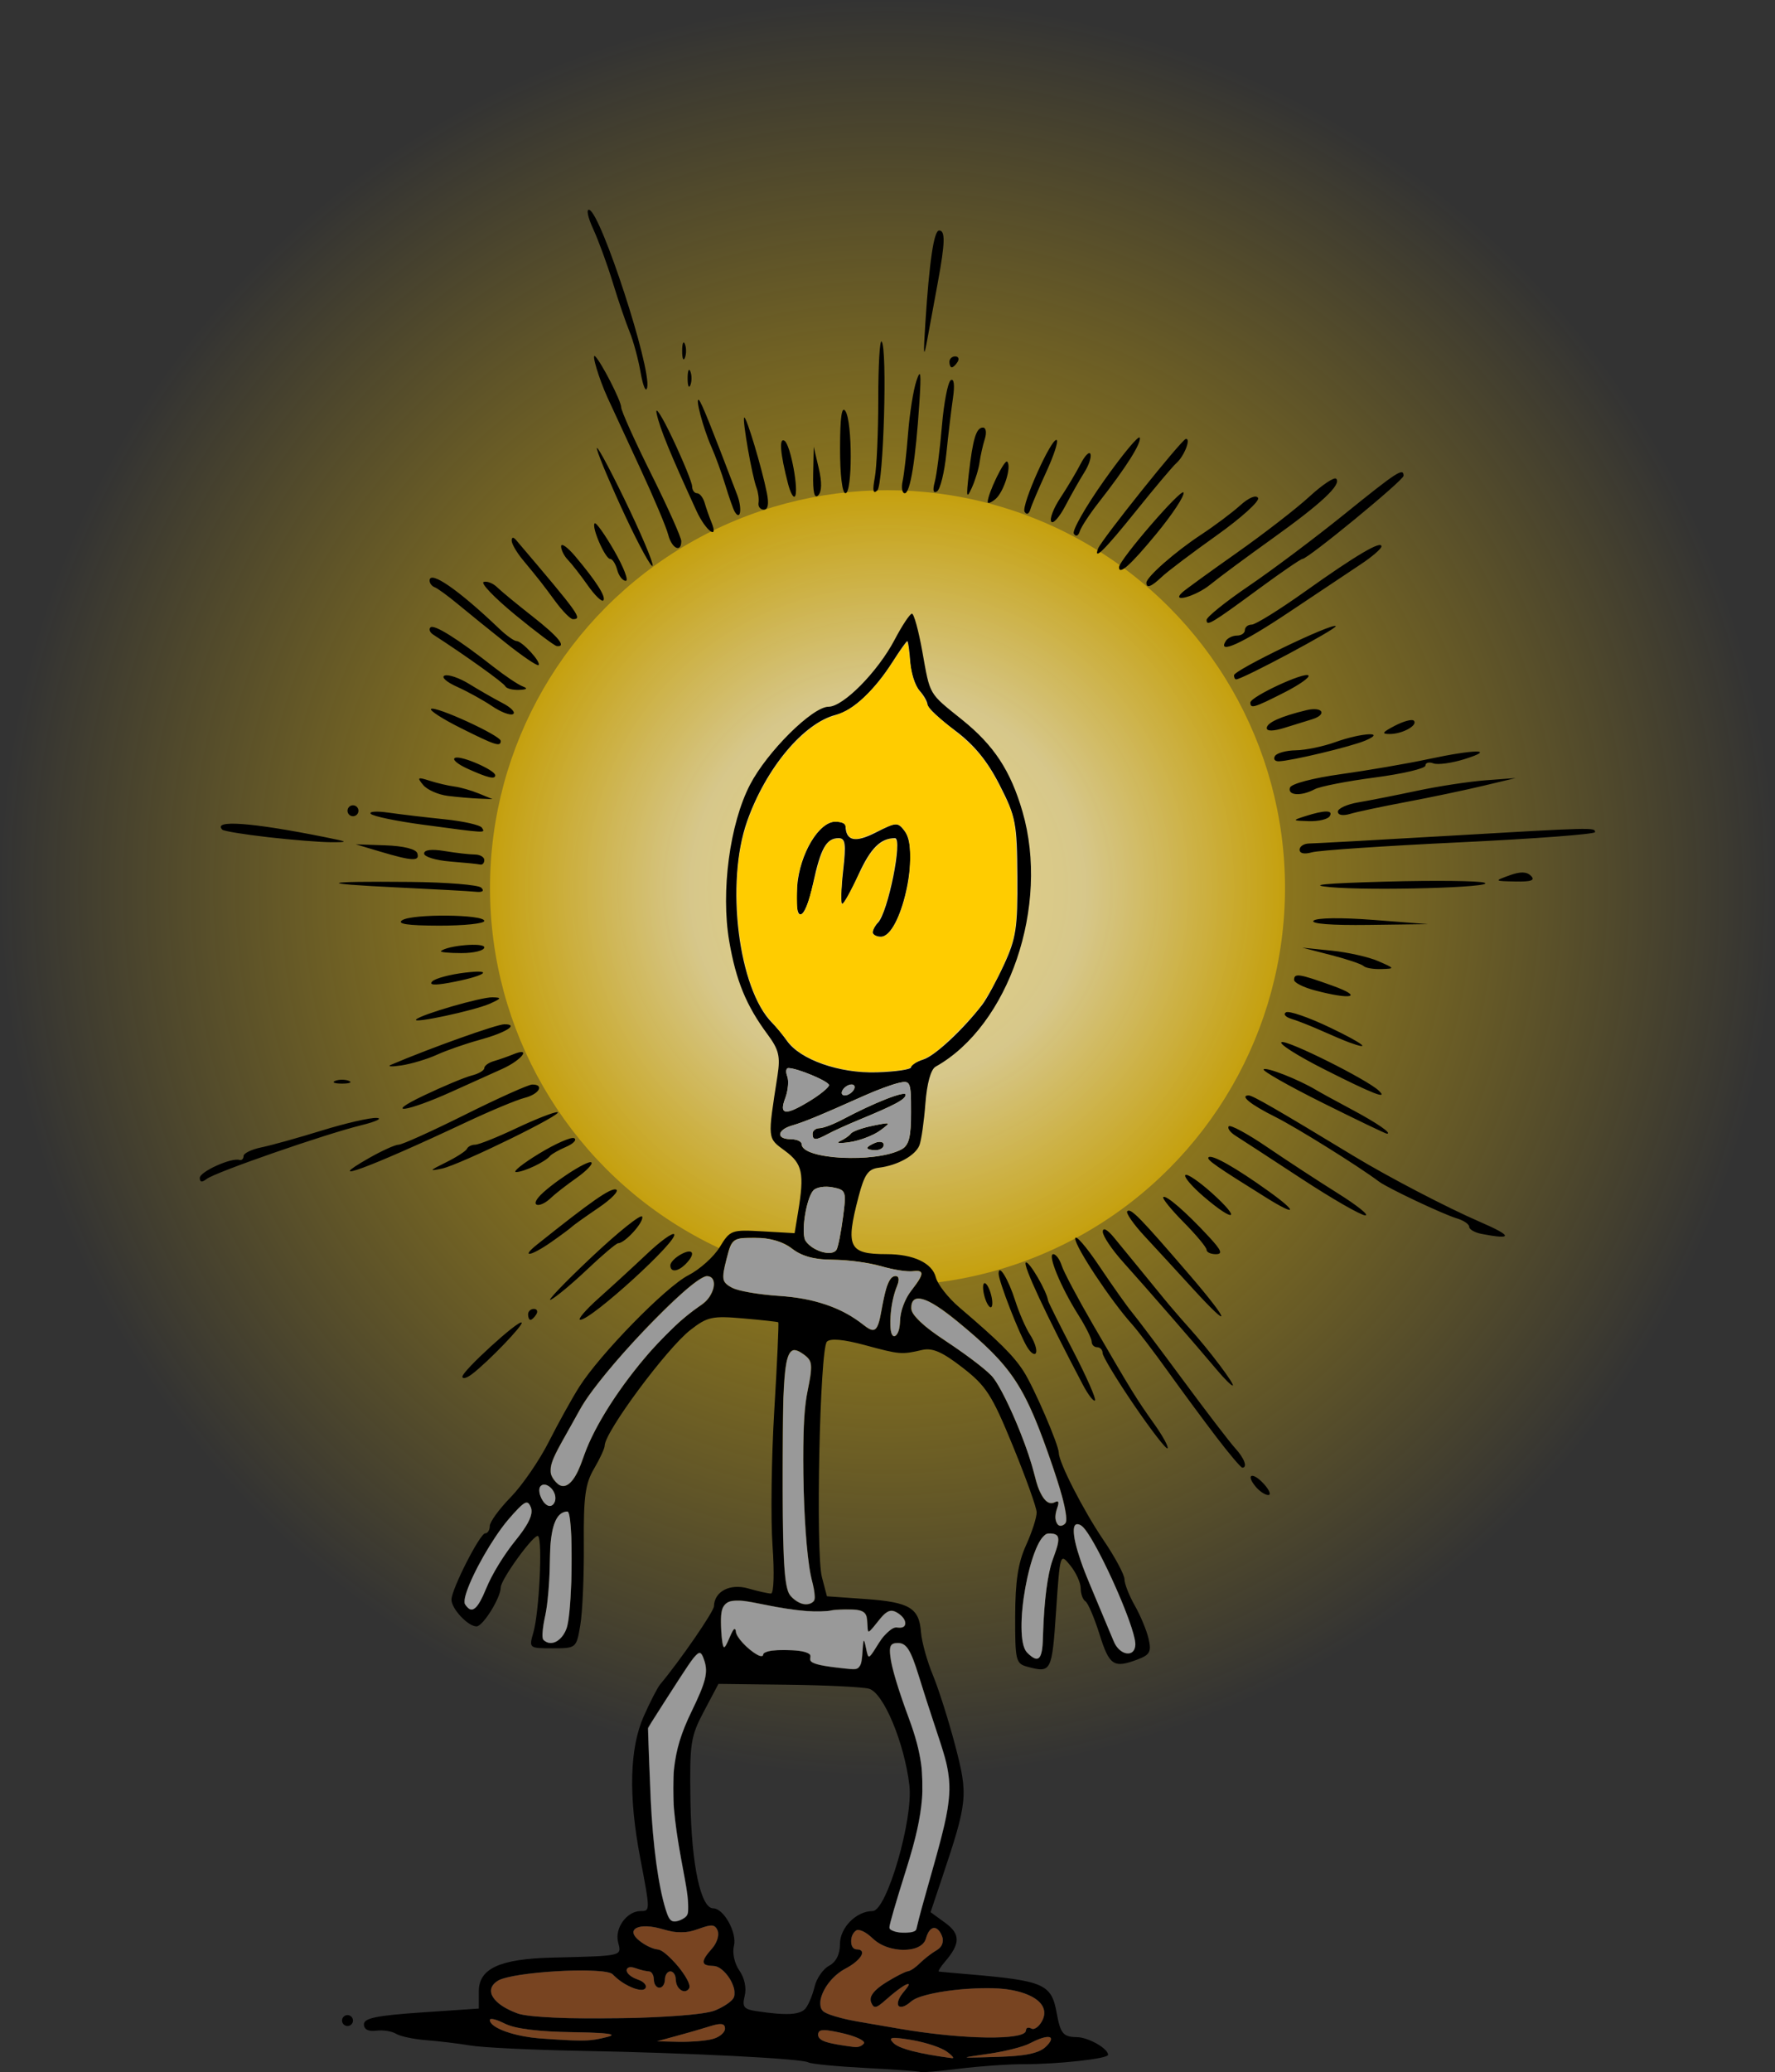 <?xml version="1.0" encoding="UTF-8" standalone="no"?>
<!-- Created with Inkscape (http://www.inkscape.org/) -->
<svg xmlns:dc="http://purl.org/dc/elements/1.1/" xmlns:cc="http://creativecommons.org/ns#" xmlns:rdf="http://www.w3.org/1999/02/22-rdf-syntax-ns#" xmlns:svg="http://www.w3.org/2000/svg" xmlns="http://www.w3.org/2000/svg" xmlns:xlink="http://www.w3.org/1999/xlink" xmlns:sodipodi="http://sodipodi.sourceforge.net/DTD/sodipodi-0.dtd" xmlns:inkscape="http://www.inkscape.org/namespaces/inkscape" id="svg2" version="1.1" inkscape:version="0.91 r13725" width="405.496" height="473.186" viewBox="0 0 405.496 473.186" sodipodi:docname="littlehelper.svg">
  <rect x="0" y="0" width="405.496" height="473.186" fill="#333333" stroke="none"/>
  <defs id="defs6">
    <linearGradient inkscape:collect="always" id="linearGradient4524">
      <stop id="stop4528" offset="0" style="stop-color:#ffffff;stop-opacity:1"/>
      <stop style="stop-color:#ffffff;stop-opacity:1" offset="0.5" id="stop4534"/>
      <stop id="stop4526" offset="1" style="stop-color:#ffcc00;stop-opacity:1"/>
    </linearGradient>
    <linearGradient id="linearGradient4282" inkscape:collect="always">
      <stop id="stop4286" offset="0" style="stop-color:#ffcc00;stop-opacity:1;"/>
      <stop id="stop4284" offset="1" style="stop-color:#ffcc00;stop-opacity:0;"/>
    </linearGradient>
    <radialGradient gradientTransform="matrix(2.233,0,0,2.233,-186.62,-326.687)" inkscape:collect="always" xlink:href="#linearGradient4282" id="radialGradient4254-3" cx="217.945" cy="204.828" fx="217.945" fy="204.828" r="90.86" gradientUnits="userSpaceOnUse"/>
    <radialGradient inkscape:collect="always" xlink:href="#linearGradient4524" id="radialGradient4530" cx="217.945" cy="203.401" fx="217.945" fy="203.401" r="90.81" gradientUnits="userSpaceOnUse" gradientTransform="translate(82.03,-72.778)"/>
  </defs>
  <sodipodi:namedview pagecolor="#ffffff" bordercolor="#666666" borderopacity="1" objecttolerance="10" gridtolerance="10" guidetolerance="10" inkscape:pageopacity="0" inkscape:pageshadow="2" inkscape:window-width="1570" inkscape:window-height="871" id="namedview4" showgrid="false" inkscape:zoom="1" inkscape:cx="-4.6769382" inkscape:cy="132.92913" inkscape:window-x="0" inkscape:window-y="0" inkscape:window-maximized="1" inkscape:current-layer="svg2" inkscape:snap-bbox="true" inkscape:snap-bbox-midpoints="true" inkscape:snap-object-midpoints="true" inkscape:snap-center="true" inkscape:snap-global="false" fit-margin-top="0" fit-margin-left="0" fit-margin-right="0" fit-margin-bottom="0"/>
  <g id="g4867" transform="translate(-97.227,72.125)">
    <circle r="202.748" cy="130.623" cx="299.975" id="path4246-5" style="opacity:0.775;fill:url(#radialGradient4254-3);fill-opacity:1;fill-rule:nonzero;stroke:none;stroke-width:0.223;stroke-linecap:square;stroke-linejoin:round;stroke-miterlimit:4;stroke-dasharray:none;stroke-dashoffset:0;stroke-opacity:1"/>
    <circle r="90.81" cy="130.623" cx="299.975" id="path4246" style="opacity:0.5;fill:url(#radialGradient4530);fill-opacity:1;fill-rule:evenodd;stroke:none;stroke-width:0.1;stroke-linecap:square;stroke-linejoin:round;stroke-miterlimit:4;stroke-dasharray:none;stroke-dashoffset:0;stroke-opacity:1"/>
  </g>
  <path style="fill:#000000" d="m 210.311,473.145 c -0.164,-0.164 -5.762,-0.58 -12.439,-0.925 -6.677,-0.345 -12.616,-0.922 -13.199,-1.282 -1.402,-0.866 -27.257,-2.175 -52.162,-2.64 -11,-0.205 -22.25,-0.748 -25,-1.206 -2.75,-0.458 -7.324,-1.011 -10.165,-1.23 -2.841,-0.218 -5.935,-0.876 -6.875,-1.461 -0.94,-0.585 -2.975,-0.9 -4.522,-0.7 -1.792,0.232 -2.812,-0.295 -2.812,-1.452 0,-1.415 2.895,-2.012 13.125,-2.71 l 13.125,-0.895 0,-3.95 c 0,-5.192 4.805,-7.391 16.787,-7.683 16.321,-0.397 15.847,-0.284 15.022,-3.572 -0.798,-3.181 2.033,-7.055 5.156,-7.055 2.207,0 2.206,-0.081 -0.089,-12.078 -2.705,-14.136 -2.441,-25.075 0.78,-32.358 1.46,-3.302 3.163,-6.608 3.784,-7.346 4.477,-5.329 12.25,-16.608 12.277,-17.817 0.077,-3.399 3.667,-5.261 7.839,-4.064 2.229,0.639 4.562,1.162 5.186,1.162 0.651,0 0.8,-4.697 0.349,-11.038 -0.431,-6.071 -0.246,-19.958 0.411,-30.861 0.657,-10.902 1.066,-19.921 0.909,-20.043 -0.157,-0.121 -3.781,-0.522 -8.054,-0.892 -7.039,-0.609 -8.168,-0.361 -12.022,2.643 -5.438,4.239 -19.585,23.325 -19.585,26.424 0,0.618 -1.093,2.983 -2.43,5.257 -2.012,3.423 -2.413,6.39 -2.33,17.259 0.055,7.219 -0.307,15.516 -0.805,18.438 -0.902,5.295 -0.923,5.312 -6.333,5.312 -5.402,0 -5.423,-0.017 -4.382,-3.646 1.316,-4.588 2.119,-20.931 1.08,-21.97 -0.782,-0.782 -8.55,9.882 -8.55,11.737 0,2.34 -4.067,8.879 -5.523,8.879 -1.962,0 -5.727,-4.02 -5.727,-6.115 0,-2.345 6.509,-15.135 7.703,-15.135 0.576,0 1.047,-0.754 1.047,-1.676 0,-0.922 2.148,-3.875 4.772,-6.562 2.625,-2.688 6.548,-8.39 8.717,-12.672 2.17,-4.282 5.289,-9.907 6.932,-12.5 4.758,-7.511 19.767,-22.865 24.94,-25.515 2.605,-1.334 5.835,-4.231 7.177,-6.438 2.36,-3.881 2.68,-3.998 9.77,-3.595 l 7.33,0.417 0.792,-4.792 c 1.473,-8.912 1.018,-11.05 -2.979,-14.005 -4.071,-3.01 -4.012,-2.421 -1.711,-17.237 0.674,-4.338 0.295,-5.892 -2.289,-9.375 -4.862,-6.555 -7.2,-12.24 -8.748,-21.267 -1.941,-11.322 0.115,-26.794 4.747,-35.723 3.906,-7.529 14.265,-17.811 17.945,-17.811 3.365,0 11.259,-8.003 15.102,-15.312 1.717,-3.266 3.494,-5.938 3.949,-5.938 0.454,0 1.523,3.898 2.374,8.662 1.807,10.114 1.365,9.355 9.068,15.547 7.29,5.86 11.088,11.632 13.808,20.989 6.249,21.496 -3.074,48.854 -19.846,58.24 -1.098,0.614 -1.983,3.819 -2.338,8.463 -0.314,4.111 -0.925,8.379 -1.358,9.486 -0.918,2.344 -5.008,4.604 -9.273,5.124 -2.442,0.297 -3.295,1.516 -4.632,6.614 -3.024,11.533 -2.248,13.125 6.396,13.125 6.15,0 10.436,2.02 11.261,5.307 0.4,1.593 2.806,4.668 5.347,6.835 9.101,7.76 12.398,11.037 14.698,14.611 2.374,3.688 8.031,16.793 8.042,18.628 0.013,2.205 5.614,13.14 10.176,19.863 2.656,3.915 4.83,7.961 4.83,8.991 0,1.03 1.059,3.732 2.354,6.006 1.294,2.274 2.714,5.69 3.154,7.591 0.677,2.924 0.301,3.647 -2.435,4.688 -5.533,2.104 -6.515,1.467 -8.765,-5.685 -1.196,-3.803 -2.655,-7.211 -3.241,-7.574 -0.587,-0.362 -1.066,-1.689 -1.066,-2.947 0,-1.258 -1.062,-3.6 -2.361,-5.203 -2.359,-2.913 -2.362,-2.903 -3.274,10.487 -0.94,13.794 -1.088,14.079 -6.552,12.614 -2.644,-0.709 -2.811,-1.4 -2.785,-11.545 0.021,-8.037 0.659,-12.183 2.5,-16.241 1.36,-2.997 2.442,-6.372 2.406,-7.5 -0.037,-1.128 -2.49,-7.957 -5.451,-15.176 -4.773,-11.634 -6.079,-13.663 -11.496,-17.858 -4.633,-3.588 -6.867,-4.559 -9.236,-4.012 -4.701,1.084 -5.049,1.054 -13.065,-1.113 -4.859,-1.314 -7.865,-1.587 -8.665,-0.787 -1.624,1.624 -2.615,48.165 -1.145,53.77 l 1.148,4.375 8.802,0.625 c 10.083,0.716 12.261,2.018 12.685,7.582 0.167,2.187 1.384,6.579 2.704,9.76 1.321,3.181 3.624,10.445 5.118,16.142 2.972,11.333 2.83,12.771 -2.973,30.08 l -2.662,7.939 3.339,2.432 c 3.51,2.557 3.499,4.75 -0.046,8.877 -1.033,1.203 -1.651,2.221 -1.373,2.263 0.278,0.041 3.319,0.316 6.756,0.61 17.219,1.472 18.934,2.223 20.128,8.807 0.864,4.765 1.48,5.502 4.633,5.548 2.608,0.038 7.114,2.597 7.114,4.04 0,0.892 -11.469,2.16 -19.375,2.141 -3.438,-0.009 -10.053,0.458 -14.701,1.035 -4.648,0.578 -8.586,0.916 -8.75,0.752 z m 5.917,-4.727 c -1.356,-0.945 -4.997,-2.128 -8.091,-2.629 -4.56,-0.738 -5.334,-0.607 -4.087,0.693 1.271,1.325 5.878,2.525 13.428,3.497 0.669,0.086 0.106,-0.617 -1.25,-1.562 z m 22.798,-1.135 c 2.536,-2.536 0.415,-2.933 -3.753,-0.702 -1.485,0.795 -5.807,1.882 -9.605,2.416 -6.84,0.962 -6.82,0.968 2.153,0.702 6.629,-0.197 9.634,-0.844 11.205,-2.416 z m -41.637,-0.698 c 0.357,-0.578 -1.86,-1.625 -4.926,-2.327 -4.387,-1.004 -5.576,-0.931 -5.576,0.343 0,1.406 1.814,2.023 8.364,2.847 0.819,0.103 1.781,-0.286 2.138,-0.863 z m -58.627,-1.449 c 2.578,-0.656 0.038,-1.003 -8.125,-1.11 -7.605,-0.1 -13.111,-0.8 -15.312,-1.949 -1.891,-0.986 -3.438,-1.359 -3.438,-0.829 0,1.816 5.624,3.834 11.875,4.26 9.828,0.67 11.016,0.64 15,-0.373 z m 24.062,0.462 c 1.547,-0.415 2.812,-1.483 2.812,-2.374 0,-1.196 -0.901,-1.338 -3.438,-0.542 -1.891,0.593 -5.406,1.612 -7.812,2.264 l -4.375,1.185 5,0.111 c 2.75,0.061 6.266,-0.229 7.812,-0.643 z m 71.562,-1.928 c 0,-0.65 0.534,-0.852 1.187,-0.448 0.653,0.404 1.777,-0.368 2.498,-1.714 1.73,-3.233 -0.976,-5.985 -6.998,-7.115 -6.503,-1.22 -20.437,0.356 -22.906,2.59 -2.942,2.663 -4.265,0.778 -1.596,-2.273 2.642,-3.021 -0.096,-1.766 -4.213,1.93 -2.259,2.028 -2.76,2.103 -3.374,0.502 -0.471,-1.229 0.715,-2.768 3.425,-4.443 2.281,-1.41 4.542,-2.563 5.026,-2.563 0.484,0 1.711,-0.831 2.727,-1.847 1.016,-1.016 2.75,-2.353 3.854,-2.97 1.195,-0.669 1.691,-1.944 1.228,-3.153 -1.068,-2.784 -2.93,-2.549 -3.72,0.47 -0.911,3.484 -8.683,3.455 -12.183,-0.046 -1.4,-1.4 -3.088,-2.211 -3.75,-1.801 -1.588,0.982 -1.553,4.347 0.046,4.347 2.571,0 1.118,2.504 -2.554,4.403 -4.182,2.163 -7.077,7.717 -5.068,9.726 0.672,0.672 4.208,1.733 7.859,2.357 3.651,0.625 8.044,1.378 9.763,1.674 14.367,2.472 28.75,2.66 28.75,0.375 z m -71.059,-4.561 c 1.824,-0.725 3.718,-1.97 4.21,-2.765 1.322,-2.139 -1.967,-7.458 -4.612,-7.458 -2.822,0 -2.89,-1.014 -0.262,-3.918 1.115,-1.232 1.709,-3.067 1.321,-4.079 -0.577,-1.502 -1.389,-1.582 -4.433,-0.433 -2.684,1.013 -4.94,1.034 -8.064,0.075 -5.585,-1.714 -8.898,0.007 -5.299,2.753 1.335,1.018 3.113,1.851 3.951,1.851 2.083,0 8.188,7.429 7.294,8.876 -0.973,1.574 -3.047,0.161 -3.047,-2.075 0,-0.991 -0.562,-1.801 -1.25,-1.801 -0.688,0 -1.25,0.844 -1.25,1.875 0,1.031 -0.562,1.875 -1.25,1.875 -0.688,0 -1.25,-0.844 -1.25,-1.875 0,-1.031 -0.516,-1.875 -1.148,-1.875 -0.631,0 -2.038,-0.341 -3.125,-0.759 -1.087,-0.417 -1.977,-0.174 -1.977,0.541 0,0.715 1.133,1.659 2.518,2.099 1.385,0.44 2.195,1.323 1.799,1.963 -0.756,1.223 -5.221,-0.666 -7.442,-3.149 -1.615,-1.806 -22.769,-0.656 -26.25,1.426 -3.355,2.007 -1.298,5.453 4.495,7.53 5.15,1.847 40.043,1.322 45.071,-0.678 z m 20.734,-0.535 c 0.677,-0.859 1.596,-3.093 2.043,-4.964 0.447,-1.871 1.93,-4 3.297,-4.731 1.606,-0.859 2.485,-2.617 2.485,-4.965 0,-3.749 3.742,-7.523 7.466,-7.531 3.202,-0.006 9.317,-20.943 8.393,-28.74 -1.155,-9.75 -5.949,-21.174 -9.246,-22.033 -1.519,-0.396 -9.874,-0.805 -18.566,-0.909 l -15.804,-0.19 -3.309,6.25 c -3.076,5.811 -3.293,7.26 -3.085,20.625 0.224,14.398 2.348,24.375 5.191,24.375 2.418,0 5.494,5.576 4.738,8.588 -0.406,1.617 0.129,4.025 1.25,5.625 1.172,1.673 1.66,3.993 1.213,5.771 -0.633,2.521 -0.222,3.053 2.694,3.495 6.914,1.047 10.036,0.862 11.24,-0.667 z m 25.362,-18.125 c 0.02,-0.516 1.17,-4.875 2.556,-9.688 6.179,-21.459 6.265,-23.015 1.953,-35.625 -1.058,-3.094 -2.911,-8.859 -4.118,-12.812 -1.668,-5.462 -2.766,-7.188 -4.573,-7.188 -1.98,0 -2.271,0.68 -1.741,4.062 0.35,2.234 2.138,8 3.973,12.812 4.478,11.747 4.36,19.758 -0.515,34.976 -2.102,6.561 -3.821,12.485 -3.821,13.164 0,1.421 6.231,1.716 6.286,0.298 z m -52.903,-2.56 c 1.164,-0.74 1.041,-3.374 -0.541,-11.543 -3.373,-17.423 -2.933,-25.434 1.941,-35.334 3.31,-6.723 3.93,-9.108 3.055,-11.735 -1.065,-3.196 -1.282,-3.013 -7.05,5.969 l -5.951,9.266 0.556,14.375 c 0.484,12.494 1.953,23.081 3.946,28.438 0.663,1.78 1.867,1.949 4.044,0.565 z m 40.537,-60.565 c 0.134,-3.197 0.29,-3.431 0.732,-1.096 0.551,2.911 0.607,2.892 2.968,-0.989 1.323,-2.176 3.207,-3.792 4.186,-3.592 2.482,0.508 2.562,-1.873 0.113,-3.386 -1.559,-0.963 -2.58,-0.532 -4.444,1.875 -2.419,3.124 -2.42,3.124 -2.447,0.312 -0.022,-2.192 -0.787,-2.845 -3.465,-2.961 -1.891,-0.081 -4,0.007 -4.688,0.196 -2.497,0.688 -8.908,0.119 -16.036,-1.425 -8.374,-1.813 -9.722,-0.928 -9.243,6.061 0.33,4.812 0.616,4.981 2.115,1.252 0.668,-1.661 1.179,-2.045 1.249,-0.938 0.13,2.062 6.29,7.109 6.29,5.154 0,-0.667 2.537,-1.115 5.639,-0.996 3.781,0.146 5.451,0.707 5.068,1.705 -0.519,1.353 1.649,1.959 9.606,2.687 1.646,0.15 2.23,-0.806 2.358,-3.862 z m 41.204,-3.125 c 0.226,-8.518 1.046,-14.941 2.345,-18.356 1.792,-4.714 1.616,-5.706 -1.014,-5.706 -4.155,0 -8.47,23.734 -4.955,27.25 2.538,2.538 3.495,1.696 3.624,-3.188 z m 21.125,1.25 c -0.002,-4.206 -9.68,-25.445 -12.344,-27.092 -2.92,-1.805 -2.136,3.811 1.852,13.273 2.407,5.71 4.896,11.647 5.533,13.194 1.366,3.321 4.961,3.774 4.959,0.625 z m -129.968,-3.519 c 1.46,-3.839 1.647,-26.794 0.219,-26.794 -2.681,0 -4.002,3.667 -4.03,11.188 -0.016,4.503 -0.513,10.269 -1.104,12.812 -0.591,2.544 -0.765,4.934 -0.387,5.312 1.644,1.644 4.176,0.441 5.302,-2.519 z m -18.232,-9.469 c 1.139,-2.846 4.075,-7.621 6.525,-10.611 3.072,-3.75 4.184,-6.118 3.585,-7.637 -0.748,-1.894 -1.433,-1.556 -4.9,2.418 -4.968,5.694 -11.278,17.904 -10.175,19.689 1.5,2.427 2.88,1.354 4.966,-3.858 z m 74.753,3.206 c 0.396,-0.396 0.239,-2.393 -0.347,-4.438 -2.048,-7.139 -2.841,-35.088 -1.218,-42.906 1.397,-6.73 1.332,-7.545 -0.721,-9.047 -4.329,-3.165 -4.891,-0.066 -4.891,26.977 0,20.192 0.383,26.455 1.716,28.063 1.729,2.086 4.133,2.68 5.462,1.351 z m 54.616,-30.687 c -6.377,-18.601 -9.157,-22.838 -21.844,-33.282 -6.956,-5.727 -10.575,-6.739 -10.575,-2.959 0,1.514 2.825,4.194 7.919,7.513 4.355,2.838 9.078,6.419 10.494,7.959 2.594,2.82 8.2,15.846 9.812,22.8 1.092,4.711 2.917,7.089 4.629,6.031 0.837,-0.517 1.012,-0.013 0.479,1.377 -1.063,2.77 0.235,5.149 1.901,3.483 0.769,-0.769 -0.244,-5.42 -2.816,-12.921 z m -113.669,7.104 c 0,-1.991 -2.268,-3.847 -3.363,-2.753 -1.028,1.028 0.577,4.554 2.073,4.554 0.709,0 1.289,-0.811 1.289,-1.801 z m 6.353,-9.134 c 3.689,-11.177 16.969,-28.381 26.964,-34.93 3.138,-2.056 4.022,-6.635 1.282,-6.635 -3.421,0 -24.69,22.352 -29.09,30.572 -0.752,1.404 -2.58,4.679 -4.062,7.278 -3.068,5.377 -3.317,7.279 -1.226,9.37 2.03,2.03 4.28,-0.045 6.132,-5.656 z m 72.397,-31.396 c 0,-1.97 1.125,-5.012 2.5,-6.76 3.072,-3.905 3.141,-4.904 0.312,-4.517 -1.203,0.164 -4.438,-0.36 -7.188,-1.164 -2.75,-0.805 -7.724,-1.466 -11.053,-1.47 -4.152,-0.005 -7.051,-0.792 -9.231,-2.507 -2.044,-1.608 -5.071,-2.5 -8.483,-2.5 -5.148,0 -5.342,0.148 -6.58,5.024 -1.143,4.501 -1.008,5.167 1.293,6.398 1.412,0.756 6.277,1.6 10.811,1.876 7.867,0.479 14.419,2.725 19.188,6.579 2.627,2.123 3.341,1.58 4.159,-3.162 1.012,-5.872 1.864,-7.966 3.239,-7.966 0.77,0 0.908,0.891 0.338,2.188 -1.707,3.885 -2.163,11.562 -0.688,11.562 0.76,0 1.381,-1.612 1.381,-3.581 z M 191.113,285.377 c 0.343,-0.555 1.001,-3.853 1.462,-7.328 0.808,-6.088 0.72,-6.341 -2.417,-6.941 -1.79,-0.342 -3.771,0.002 -4.401,0.765 -1.665,2.016 -2.836,9.905 -1.709,11.513 1.669,2.38 6.06,3.617 7.065,1.991 z m 14.836,-22.911 c 1.702,-0.909 2.188,-2.795 2.188,-8.507 0,-6.97 -0.142,-7.306 -2.812,-6.691 -1.547,0.357 -5.062,1.655 -7.812,2.884 -10.146,4.537 -13.816,6.053 -16.562,6.843 -3.485,1.002 -3.698,3.14 -0.312,3.14 1.375,0 2.5,0.516 2.5,1.146 0,3.485 16.862,4.36 22.812,1.184 z m -7.812,-0.321 c 0,-0.27 0.844,-0.815 1.875,-1.211 1.031,-0.396 1.875,-0.175 1.875,0.491 0,0.666 -0.844,1.211 -1.875,1.211 -1.031,0 -1.875,-0.221 -1.875,-0.491 z m -6.25,-1.559 c 1.031,-0.454 2.156,-1.232 2.5,-1.73 0.344,-0.498 2.594,-1.306 5,-1.796 4.245,-0.864 4.294,-0.831 1.642,1.108 -1.503,1.099 -4.597,2.279 -6.875,2.621 -2.278,0.342 -3.298,0.251 -2.267,-0.203 z m -6.25,-1.7 c 0,-0.688 0.703,-1.253 1.562,-1.258 0.859,-0.004 3.25,-0.909 5.312,-2.01 7.06,-3.769 14.375,-6.644 14.375,-5.649 0,1.044 -2.353,2.312 -10.625,5.725 -2.75,1.135 -5.977,2.598 -7.171,3.252 -2.755,1.51 -3.454,1.497 -3.454,-0.06 z m -0.46,-7.602 c 2.316,-1.431 4.21,-3.006 4.21,-3.499 0,-0.858 -7.241,-3.899 -9.285,-3.899 -0.54,0 -0.657,0.849 -0.259,1.886 0.398,1.037 0.191,3.287 -0.46,5 -1.486,3.907 0.077,4.045 5.794,0.512 z m 9.835,-2.398 c 0.425,-0.688 0.21,-1.25 -0.477,-1.25 -0.688,0 -1.598,0.562 -2.023,1.25 -0.425,0.688 -0.21,1.25 0.477,1.25 0.688,0 1.598,-0.562 2.023,-1.25 z m 13.125,-5.173 c 0,-0.5 1.266,-1.3 2.812,-1.779 2.61,-0.808 9.036,-6.784 13.437,-12.497 1.031,-1.338 3.281,-5.48 5,-9.204 2.736,-5.927 3.114,-8.419 3.038,-19.997 -0.081,-12.319 -0.36,-13.76 -4.072,-21.021 -2.81,-5.496 -5.826,-9.17 -10.226,-12.454 -3.432,-2.563 -6.241,-5.198 -6.241,-5.856 0,-0.658 -0.818,-2.101 -1.817,-3.205 -0.999,-1.104 -1.958,-4.102 -2.13,-6.661 -0.172,-2.559 -0.473,-4.653 -0.667,-4.653 -0.195,0 -1.693,2.109 -3.329,4.688 -4.167,6.565 -9.077,11.171 -12.941,12.141 -7.405,1.859 -16.019,12.149 -20.316,24.271 -5.017,14.154 -2.011,38.367 5.724,46.102 0.919,0.919 2.428,2.752 3.353,4.072 3.038,4.338 11.999,7.48 20.562,7.209 4.297,-0.136 7.812,-0.656 7.812,-1.155 z m -8.75,-30.827 c 0,-0.55 0.53,-1.534 1.178,-2.188 2.298,-2.316 5.73,-19.312 3.9,-19.312 -3.304,0 -5.572,2.257 -8.334,8.295 -1.687,3.688 -3.36,6.705 -3.717,6.705 -0.358,0 -0.269,-3.375 0.198,-7.5 0.704,-6.224 0.528,-7.5 -1.035,-7.5 -2.792,0 -4.104,2.324 -5.823,10.312 -1.974,9.177 -4.373,9.558 -3.628,0.575 0.61,-7.354 4.962,-14.637 8.746,-14.637 1.246,0 2.274,0.422 2.284,0.938 0.071,3.476 2.186,3.943 6.923,1.528 4.697,-2.395 5.011,-2.409 6.604,-0.303 3.511,4.644 -0.89,24.087 -5.453,24.087 -1.014,0 -1.843,-0.45 -1.843,-1 z m -121.25,248.5 c 0,-0.688 0.562,-1.25 1.25,-1.25 0.688,0 1.25,0.562 1.25,1.25 0,0.688 -0.562,1.25 -1.25,1.25 -0.688,0 -1.25,-0.562 -1.25,-1.25 z M 286.862,339.481 c -2.415,-2.91 -0.692,-3.459 1.893,-0.602 1.248,1.379 1.689,2.508 0.979,2.508 -0.71,0 -2.002,-0.857 -2.872,-1.905 z m -8.998,-11.357 c -2.944,-3.857 -7.929,-10.61 -11.079,-15.007 -3.15,-4.397 -6.858,-9.258 -8.242,-10.8 -4.798,-5.352 -12.907,-17.597 -12.907,-19.491 0,-1.047 2.47,1.779 5.489,6.281 3.019,4.502 6.379,9.247 7.466,10.545 1.087,1.298 6.338,8.267 11.668,15.485 5.33,7.219 10.689,14.215 11.909,15.548 2.11,2.305 2.897,4.452 1.632,4.452 -0.322,0 -2.994,-3.155 -5.938,-7.012 z m -18.831,-7.338 c -3.93,-5.762 -7.145,-11.078 -7.145,-11.813 0,-0.735 -0.562,-1.337 -1.25,-1.337 -0.688,0 -1.25,-0.574 -1.25,-1.275 0,-0.701 -1.37,-3.445 -3.045,-6.098 -4.004,-6.343 -7.113,-13.877 -5.726,-13.877 0.606,0 1.474,1.172 1.929,2.605 0.455,1.433 3.659,7.48 7.121,13.438 8.935,15.377 9.918,16.971 13.969,22.662 1.993,2.8 3.38,5.334 3.083,5.631 -0.297,0.297 -3.756,-4.174 -7.686,-9.936 z m -11.662,-4.596 c -8.497,-16.136 -13.774,-27.44 -13.025,-27.903 0.716,-0.443 4.811,6.567 5.083,8.702 0.041,0.323 2.6,5.455 5.687,11.405 3.087,5.95 5.352,11.078 5.034,11.396 -0.318,0.318 -1.569,-1.302 -2.779,-3.6 z m 30.635,-3.369 c -4.691,-5.587 -16.273,-18.898 -21.431,-24.63 -2.578,-2.865 -4.669,-5.99 -4.646,-6.944 0.025,-1.051 1.051,-0.504 2.602,1.39 1.408,1.719 3.944,4.812 5.635,6.875 1.691,2.062 4.219,5.156 5.617,6.875 1.399,1.719 4.062,4.812 5.919,6.875 4.524,5.025 10.627,13.125 9.89,13.125 -0.326,0 -1.939,-1.605 -3.586,-3.566 z M 105.632,314.352 c -0.006,-1.295 12.858,-13.029 13.538,-12.349 0.499,0.499 -7.68,8.989 -11.345,11.776 -1.203,0.915 -2.19,1.173 -2.192,0.573 z m 129.067,-6.681 c -1.805,-2.891 -6.56,-15.1 -6.561,-16.847 -0.001,-2.379 2.214,1.24 3.788,6.188 0.875,2.75 2.402,6.248 3.394,7.772 0.992,1.525 1.608,3.359 1.369,4.075 -0.239,0.716 -1.134,0.182 -1.989,-1.187 z m -114.062,-7.535 c 0,-0.688 0.596,-1.25 1.324,-1.25 0.728,0 0.976,0.562 0.551,1.25 -0.425,0.688 -1.021,1.25 -1.324,1.25 -0.303,0 -0.551,-0.562 -0.551,-1.25 z m 16.25,-3.8 c 3.094,-2.758 8.051,-7.309 11.016,-10.113 2.965,-2.804 5.706,-4.782 6.091,-4.397 1.224,1.224 -18.904,19.576 -21.432,19.542 -0.715,-0.01 1.232,-2.274 4.325,-5.033 z m 135.625,-2.069 c -3.438,-3.764 -8.372,-9.126 -10.966,-11.917 -2.594,-2.79 -4.402,-5.387 -4.019,-5.771 0.78,-0.78 2.888,1.375 14.247,14.575 9.249,10.748 9.788,13.022 0.737,3.112 z m -47.5,2.12 c -0.469,-1.479 -0.572,-2.97 -0.228,-3.313 0.344,-0.344 1.009,0.585 1.478,2.063 0.469,1.479 0.572,2.97 0.228,3.313 -0.344,0.344 -1.009,-0.585 -1.478,-2.063 z m -90,-9.204 c 6.188,-5.837 11.452,-10.05 11.698,-9.361 0.436,1.218 -3.948,6.066 -5.486,6.066 -0.422,0 -3.586,2.672 -7.031,5.938 -3.445,3.266 -7.201,6.395 -8.347,6.955 -1.146,0.559 2.979,-3.759 9.166,-9.597 z m 18.125,1.748 c 0,-0.663 1.125,-1.808 2.5,-2.544 2.753,-1.474 3.359,-0.11 1,2.25 -1.807,1.807 -3.5,1.949 -3.5,0.294 z m -30.422,-4.759 c 12.377,-9.888 16.784,-12.956 18.017,-12.545 0.788,0.263 -1.021,2.142 -4.019,4.178 -2.998,2.035 -5.733,3.983 -6.076,4.329 -0.344,0.346 -2.43,1.894 -4.637,3.441 -4.695,3.291 -7.235,3.753 -3.285,0.597 z m 152.921,1.212 c 0,-0.552 -2.341,-3.367 -5.202,-6.257 -2.861,-2.889 -4.97,-5.484 -4.688,-5.765 0.598,-0.595 5.189,3.391 10.435,9.059 2.873,3.104 3.213,3.967 1.562,3.967 -1.16,0 -2.109,-0.451 -2.109,-1.003 z m 62.812,-3.629 c -1.547,-0.298 -2.812,-1.027 -2.812,-1.621 0,-0.593 -1.266,-1.455 -2.812,-1.915 -3.146,-0.936 -15.846,-6.935 -17.8,-8.409 -4.621,-3.485 -18.846,-12.352 -23.725,-14.788 -5.633,-2.813 -8.187,-4.885 -6.023,-4.885 0.886,0 6.422,3.194 23.989,13.843 7.863,4.766 21.273,11.759 28.81,15.023 7.504,3.25 7.626,4.149 0.373,2.752 z m -63.408,-8.465 c -2.734,-2.339 -4.646,-4.578 -4.248,-4.975 0.397,-0.397 3.197,1.515 6.221,4.249 6.696,6.054 4.989,6.683 -1.972,0.727 z m 22.227,-4.175 c -7.009,-4.594 -13.759,-8.99 -15,-9.768 -1.241,-0.779 -1.94,-1.751 -1.554,-2.16 0.386,-0.409 4.323,1.723 8.75,4.738 4.427,3.015 11.705,7.772 16.173,10.571 4.469,2.799 7.281,5.062 6.25,5.03 -1.031,-0.032 -7.61,-3.817 -14.619,-8.411 z m -7.935,4.406 c -11.626,-7.24 -13.762,-8.734 -13.241,-9.255 0.736,-0.736 6.184,2.342 13.744,7.765 6.736,4.832 6.41,5.796 -0.503,1.49 z m -166.321,-0.108 c 2.264,-2.728 11.35,-8.717 12.095,-7.973 0.371,0.371 -1.186,1.983 -3.46,3.582 -2.274,1.599 -4.878,3.629 -5.786,4.511 -2.285,2.218 -4.704,2.116 -2.848,-0.121 z m -77.375,-4.438 c 0,-1.418 7.155,-4.664 9.062,-4.11 0.516,0.15 0.938,-0.246 0.938,-0.879 0,-0.633 1.828,-1.525 4.062,-1.983 2.234,-0.458 8.451,-2.19 13.815,-3.849 5.364,-1.66 10.989,-2.955 12.5,-2.879 1.511,0.076 -0.065,0.83 -3.502,1.675 -8.396,2.064 -33.358,10.736 -35.312,12.268 -1.058,0.83 -1.562,0.751 -1.562,-0.243 z m 38.565,-4.478 c 2.992,-1.71 6.086,-3.112 6.875,-3.114 0.789,-0.002 7.622,-3.088 15.185,-6.859 7.562,-3.77 14.453,-6.862 15.312,-6.871 2.869,-0.03 1.607,2.202 -1.717,3.036 -1.804,0.453 -7.85,2.975 -13.438,5.604 -21.964,10.339 -33.227,14.497 -22.218,8.203 z m 17.685,0.925 c 2.406,-1.188 4.562,-2.581 4.792,-3.097 0.229,-0.516 1.073,-0.938 1.875,-0.938 0.802,-5.4e-4 5.024,-1.688 9.383,-3.75 4.359,-2.062 8.577,-3.717 9.375,-3.679 2.113,0.102 -22.195,11.999 -26.315,12.879 -3.079,0.658 -2.975,0.493 0.89,-1.415 z m 21.25,-1.987 c 3.781,-2.306 7.403,-3.892 8.049,-3.525 0.646,0.367 -0.198,1.256 -1.875,1.976 -1.677,0.719 -3.33,1.661 -3.674,2.093 -1.056,1.326 -5.992,3.66 -7.73,3.654 -0.905,-0.002 1.449,-1.892 5.23,-4.198 z M 302.157,251.832 c -7.758,-3.865 -13.825,-7.307 -13.482,-7.65 0.593,-0.593 7.966,2.302 11.962,4.697 1.031,0.618 4.688,2.619 8.125,4.447 5.766,3.066 9.419,5.58 8.062,5.547 -0.309,-0.007 -6.91,-3.176 -14.668,-7.041 z M 96.837,250.149 c 4.441,-2.116 9.363,-4.17 10.938,-4.565 1.574,-0.395 2.862,-1.154 2.862,-1.687 0,-0.533 0.984,-1.252 2.188,-1.598 1.203,-0.346 3.172,-1.034 4.375,-1.53 4.367,-1.798 2.032,1.299 -2.514,3.334 -2.57,1.151 -7.785,3.5 -11.589,5.22 -10.204,4.616 -15.754,5.348 -6.26,0.825 z m 205.675,-5.983 c -6.188,-3.128 -10.558,-5.92 -9.712,-6.204 1.425,-0.479 19.474,8.529 22.149,11.054 2.333,2.202 -1.259,0.802 -12.438,-4.85 z m -225.937,2.643 c 0.859,-0.347 2.266,-0.347 3.125,0 0.859,0.347 0.156,0.63 -1.562,0.63 -1.719,0 -2.422,-0.284 -1.562,-0.63 z m 12.812,-3.696 c 9.013,-3.837 24.113,-9.226 25.848,-9.226 3.441,0 0.324,1.929 -5.848,3.618 -3.094,0.847 -7.408,2.353 -9.588,3.347 -2.179,0.994 -5.836,2.089 -8.125,2.433 -2.289,0.344 -3.319,0.267 -2.287,-0.172 z m 218.75,-5.112 c -1.031,-0.379 -3.844,-1.569 -6.25,-2.646 -2.406,-1.076 -5.494,-2.293 -6.862,-2.704 -1.368,-0.411 -1.931,-1.081 -1.25,-1.49 0.681,-0.409 5.175,1.138 9.987,3.439 7.645,3.654 9.955,5.45 4.375,3.4 z M 95.06,232.796 c 1.154,-1.154 14.847,-5.126 17.452,-5.062 2.155,0.052 2.069,0.254 -0.625,1.457 -3.494,1.561 -17.861,4.639 -16.827,3.605 z m 205.264,-6.663 c -2.578,-0.685 -4.688,-1.752 -4.688,-2.371 0,-1.602 1.113,-1.434 8.798,1.329 7.204,2.591 4.399,3.302 -4.11,1.042 z M 98.762,224.087 c 0.688,-0.684 4.063,-1.581 7.5,-1.991 7.124,-0.852 4.347,0.878 -3.75,2.336 -3.32,0.598 -4.58,0.482 -3.75,-0.344 z m 212.746,-3.496 c -0.438,-0.438 -3.766,-1.561 -7.396,-2.496 l -6.6,-1.7 6.732,0.686 c 3.703,0.377 8.484,1.455 10.625,2.394 3.833,1.681 3.843,1.709 0.664,1.809 -1.776,0.056 -3.587,-0.256 -4.025,-0.694 z m -210.767,-3.414 c 1.473,-1.299 9.896,-2.02 9.896,-0.847 0,0.719 -2.344,1.307 -5.208,1.307 -2.865,0 -4.974,-0.207 -4.688,-0.459 z m -8.854,-7.05 c 2.3,-1.497 18.75,-1.351 18.75,0.167 0,0.601 -4.641,1.083 -10.312,1.073 -7.162,-0.013 -9.74,-0.392 -8.438,-1.24 z m 208.187,0.112 c 0.697,-0.673 6.351,-0.748 13.688,-0.182 l 12.5,0.965 -13.688,0.182 c -8.331,0.111 -13.223,-0.267 -12.5,-0.965 z m -209.437,-7.603 c -18.776,-0.893 -17.415,-1.438 3.125,-1.252 8.25,0.075 15.534,0.668 16.188,1.319 0.748,0.746 0.286,1.09 -1.25,0.93 -1.341,-0.139 -9.469,-0.588 -18.063,-0.997 z m 213.125,-0.071 c -5.185,-0.481 -1.212,-0.867 12.875,-1.25 11.206,-0.305 21.331,-0.19 22.5,0.254 2.825,1.074 -25.834,1.881 -35.375,0.996 z m 41.047,-2.668 c 2.517,-0.917 3.951,-0.888 4.938,0.099 1.021,1.021 0.078,1.364 -3.547,1.292 -4.883,-0.098 -4.898,-0.113 -1.391,-1.391 z m -241.984,-3.179 c -3.266,-0.258 -5.938,-1.073 -5.938,-1.813 0,-0.859 1.695,-1.065 4.688,-0.57 2.578,0.426 5.672,0.781 6.875,0.789 1.203,0.007 2.188,0.576 2.188,1.264 0,0.688 -0.422,1.149 -0.938,1.025 -0.516,-0.124 -3.609,-0.436 -6.875,-0.693 z m -15.938,-2.25 -5.625,-1.673 6.772,0.234 c 4.126,0.142 6.975,0.844 7.292,1.796 0.632,1.9 -1.101,1.827 -8.438,-0.356 z m 210,-0.435 c 0,-0.768 0.984,-1.408 2.188,-1.423 1.203,-0.015 15.125,-0.78 30.938,-1.701 34.177,-1.99 34.375,-1.996 34.375,-0.897 0,0.474 -13.922,1.523 -30.938,2.332 -17.016,0.809 -32.203,1.834 -33.75,2.278 -1.719,0.493 -2.812,0.264 -2.812,-0.589 z M 61.319,191.176 c -5.469,-0.623 -10.203,-1.394 -10.521,-1.712 -2.337,-2.337 6.715,-1.675 23.589,1.725 5.236,1.055 5.322,1.133 1.25,1.127 -2.406,-0.004 -8.849,-0.517 -14.318,-1.14 z m 35.279,-2.861 c -6.002,-0.805 -11.346,-1.915 -11.875,-2.465 -0.529,-0.55 1.289,-0.678 4.039,-0.284 2.75,0.394 8.517,1.076 12.815,1.516 4.298,0.44 8.128,1.307 8.511,1.927 0.783,1.267 1.331,1.295 -13.49,-0.694 z m 201.539,-1.929 c 4.489,-1.437 6.513,-1.437 5.625,0 -0.425,0.688 -2.567,1.194 -4.761,1.125 -3.809,-0.119 -3.848,-0.17 -0.864,-1.125 z m -218.75,-1.25 c 0,-0.688 0.562,-1.25 1.25,-1.25 0.688,0 1.25,0.562 1.25,1.25 0,0.688 -0.562,1.25 -1.25,1.25 -0.688,0 -1.25,-0.562 -1.25,-1.25 z m 226.25,0.202 c 0,-0.737 2.109,-1.693 4.688,-2.126 2.578,-0.433 8.625,-1.626 13.438,-2.651 4.812,-1.025 11.844,-2.097 15.625,-2.382 l 6.875,-0.518 -7.5,1.792 c -4.125,0.985 -12,2.638 -17.5,3.672 -5.5,1.034 -11.266,2.257 -12.812,2.717 -1.687,0.502 -2.812,0.3 -2.812,-0.503 z m -203.344,-3.6 c -2.183,-0.273 -4.71,-1.39 -5.615,-2.48 -1.452,-1.75 -1.279,-1.865 1.469,-0.982 1.713,0.55 4.24,1.144 5.615,1.318 1.375,0.175 3.906,0.895 5.625,1.6 l 3.125,1.283 -3.125,-0.121 c -1.719,-0.067 -4.911,-0.345 -7.094,-0.618 z m 192.396,-1.882 c 0.294,-0.883 5.222,-2.185 11.667,-3.083 6.136,-0.855 15.095,-2.396 19.907,-3.425 10.757,-2.3 15.657,-2.315 8.378,-0.026 -2.955,0.929 -6.189,1.376 -7.188,0.993 -0.998,-0.383 -1.815,-0.156 -1.815,0.506 0,0.661 -5.203,1.885 -11.562,2.719 -6.359,0.834 -12.539,2.041 -13.733,2.681 -3.074,1.649 -6.256,1.444 -5.653,-0.365 z m -187.801,-4.287 c -2.406,-1.082 -3.71,-2.219 -2.897,-2.527 1.443,-0.546 9.147,2.823 9.147,4 0,0.984 -1.653,0.595 -6.25,-1.473 z m 184.375,-2.934 c 0.425,-0.688 2.567,-1.275 4.761,-1.305 2.194,-0.03 6.239,-0.865 8.989,-1.856 6.06,-2.183 11.911,-2.489 6.875,-0.359 -3.267,1.382 -16.934,4.65 -19.761,4.726 -0.9,0.024 -1.289,-0.519 -0.864,-1.206 z m -186.093,-6.43 c -4.039,-2.022 -7.057,-3.962 -6.707,-4.312 0.84,-0.84 15.925,6.069 15.925,7.294 0,1.422 -1.194,1.036 -9.218,-2.982 z m 184.218,0.061 c 0,-1.24 3.163,-2.67 9.062,-4.098 3.72,-0.9 4.85,0.992 1.25,2.094 -1.203,0.368 -4.016,1.238 -6.25,1.934 -2.532,0.788 -4.062,0.814 -4.062,0.07 z m 29.248,-0.537 c 1.993,-1.039 3.945,-1.568 4.339,-1.174 1.038,1.038 -2.542,3.039 -5.462,3.053 -1.998,0.009 -1.772,-0.368 1.123,-1.878 z m -206.201,-4.47 c -2.02,-1.365 -5.641,-3.365 -8.047,-4.443 -2.406,-1.079 -3.673,-2.226 -2.815,-2.55 0.858,-0.324 3.404,0.551 5.657,1.943 2.253,1.393 5.671,3.349 7.595,4.347 1.924,0.998 3,2.123 2.39,2.5 -0.61,0.377 -2.761,-0.432 -4.781,-1.797 z m 173.203,-0.83 c 0,-1.317 12.376,-7.086 13.274,-6.188 0.399,0.399 -2.125,2.169 -5.608,3.934 -6.845,3.469 -7.666,3.71 -7.666,2.254 z m -170.208,-3.733 c -0.335,-0.753 -9.124,-7.043 -16.498,-11.807 -0.74,-0.478 -1.006,-1.209 -0.591,-1.624 0.79,-0.79 6.246,2.623 14.368,8.989 2.643,2.072 5.649,4.085 6.68,4.475 1.281,0.484 1.017,0.739 -0.833,0.807 -1.49,0.054 -2.896,-0.323 -3.125,-0.839 z m 166.472,-2.5 c 0.017,-1.179 22.453,-12.013 23.243,-11.223 0.497,0.497 -21.323,12.16 -22.749,12.16 -0.279,0 -0.501,-0.422 -0.494,-0.938 z m -166.263,-7.314 c -3.781,-3.008 -8.745,-7.023 -11.032,-8.921 -2.286,-1.899 -4.677,-3.64 -5.313,-3.869 -0.636,-0.229 -1.156,-0.915 -1.156,-1.523 0,-2.459 6.644,2.132 15.922,11.002 1.618,1.547 3.391,2.812 3.941,2.812 1.27,0 5.712,4.854 5.025,5.492 -0.282,0.262 -3.607,-1.985 -7.388,-4.993 z m 2.051,-6.492 c -4.715,-3.873 -7.955,-7.247 -7.199,-7.499 0.756,-0.252 2.141,0.29 3.077,1.205 0.936,0.915 4.575,3.913 8.086,6.663 5.892,4.615 7.864,7.024 5.546,6.774 -0.516,-0.056 -4.796,-3.27 -9.511,-7.142 z m 162.324,5.993 c 0.425,-0.688 1.583,-1.25 2.574,-1.25 0.991,0 1.801,-0.562 1.801,-1.25 0,-0.688 0.703,-1.251 1.562,-1.252 0.859,-0.001 6.344,-3.407 12.188,-7.567 11.69,-8.323 17.528,-11.761 17.447,-10.275 -0.029,0.533 -2.138,2.352 -4.688,4.042 -2.549,1.69 -9.928,6.612 -16.398,10.938 -10.759,7.194 -16.451,9.793 -14.487,6.615 z m -4.375,-4.816 c 0,-0.668 4.359,-4.174 9.688,-7.792 5.328,-3.618 15.138,-10.98 21.799,-16.36 12.085,-9.76 13.513,-10.686 13.513,-8.763 0,1.026 -21.855,18.981 -23.104,18.981 -0.369,0 -4.743,2.992 -9.721,6.648 -11.16,8.198 -12.175,8.805 -12.175,7.285 z m -148.772,-4.246 c -3.104,-4.215 -3.4,-4.592 -7.501,-9.566 -1.362,-1.652 -2.477,-3.593 -2.477,-4.312 0,-0.812 0.384,-0.858 1.011,-0.121 14.481,17.017 15.232,18.062 12.975,18.062 -0.558,0 -2.361,-1.828 -4.007,-4.062 z m 7.387,-3.678 c -1.599,-2.274 -3.629,-4.878 -4.511,-5.786 -0.882,-0.908 -1.583,-2.315 -1.559,-3.125 0.025,-0.81 1.47,0.214 3.211,2.277 4.817,5.705 7.153,9.382 6.424,10.111 -0.362,0.362 -1.966,-1.203 -3.566,-3.477 z m 135.822,1.638 c 0.653,-0.606 6.25,-4.667 12.438,-9.024 6.188,-4.357 13.652,-10.131 16.588,-12.831 2.936,-2.7 5.698,-4.549 6.138,-4.109 1.298,1.298 -3.283,5.593 -14.601,13.688 -5.844,4.18 -12.215,8.899 -14.158,10.488 -3.281,2.683 -9.127,4.314 -6.404,1.787 z m -8.188,-2.2 c 0,-1.318 6.545,-7.069 12.528,-11.007 3.078,-2.026 7.082,-5.026 8.898,-6.665 1.964,-1.773 3.619,-2.466 4.086,-1.709 0.432,0.7 -3.813,4.543 -9.433,8.54 -5.621,3.997 -11.257,8.253 -12.524,9.456 -2.413,2.29 -3.554,2.735 -3.554,1.385 z m -120.888,-2.948 c -0.36,-1.375 -1.082,-2.5 -1.606,-2.5 -1.136,0 -4.334,-7.339 -3.542,-8.13 0.302,-0.302 2.318,2.528 4.479,6.29 2.161,3.762 3.343,6.84 2.626,6.84 -0.716,0 -1.597,-1.125 -1.956,-2.5 z m 1.936,-12.09 c -3.169,-6.757 -6.114,-13.692 -6.545,-15.41 -0.431,-1.719 2.336,3.289 6.148,11.127 3.812,7.839 6.757,14.773 6.545,15.41 -0.212,0.637 -2.979,-4.37 -6.148,-11.127 z m 112.702,11.482 c 0,-1.63 14.346,-18.23 14.738,-17.054 0.249,0.747 -2.543,4.989 -6.205,9.426 -5.924,7.178 -8.533,9.51 -8.533,7.628 z m -4.792,-4.251 c 0.75,-1.996 19.144,-24.961 20.065,-25.052 1.22,-0.121 -0.396,3.984 -2.179,5.536 -0.79,0.688 -4.939,5.609 -9.22,10.938 -7.135,8.879 -9.752,11.471 -8.665,8.579 z m -98.202,-3.189 c -0.421,-1.676 -3.33,-8.566 -6.466,-15.312 -3.136,-6.746 -6.47,-13.953 -7.41,-16.016 -1.966,-4.315 -3.75,-10.299 -2.795,-9.375 1.416,1.37 5.916,10.171 5.931,11.601 0.009,0.838 3.101,7.712 6.871,15.274 3.77,7.562 6.857,14.453 6.859,15.312 0.006,2.761 -2.199,1.665 -2.99,-1.484 z m 92.669,-0.217 c -0.43,-0.696 2.694,-6.175 6.942,-12.176 4.249,-6 7.899,-10.388 8.111,-9.75 0.41,1.231 -3.151,6.853 -9.349,14.76 -2.072,2.643 -4.027,5.621 -4.344,6.619 -0.343,1.078 -0.895,1.3 -1.36,0.547 z m -86.198,-5.188 c -6.005,-13.064 -8.356,-18.801 -9.095,-22.193 -0.447,-2.052 1.187,0.488 3.63,5.645 2.443,5.156 4.452,10.078 4.465,10.938 0.013,0.859 0.52,1.562 1.127,1.562 0.607,0 1.387,0.984 1.733,2.188 0.346,1.203 1.034,3.172 1.53,4.375 1.783,4.331 -1.292,2.051 -3.39,-2.514 z m 81.035,2.423 c -0.399,-0.646 0.532,-3.069 2.069,-5.385 1.537,-2.316 3.621,-5.81 4.631,-7.765 1.01,-1.955 2.03,-2.973 2.266,-2.264 0.237,0.71 -0.396,2.59 -1.405,4.179 -1.01,1.589 -2.96,5.031 -4.335,7.649 -1.375,2.618 -2.826,4.232 -3.225,3.586 z m -72.347,-2.325 c -0.322,-0.561 -1.271,-3.271 -2.108,-6.021 -0.837,-2.75 -2.274,-6.688 -3.193,-8.75 -1.871,-4.199 -3.823,-11.59 -2.807,-10.625 0.567,0.538 2.783,6.036 8.706,21.603 1.218,3.2 0.753,6.147 -0.599,3.793 z m 66.262,0.093 c -0.864,-1.397 6.334,-17.395 7.363,-16.365 0.354,0.354 -0.742,3.65 -2.436,7.323 -1.694,3.673 -3.32,7.495 -3.613,8.492 -0.314,1.07 -0.853,1.295 -1.313,0.55 z m -60.784,-2.051 c 0.139,-0.859 -0.067,-2.406 -0.457,-3.438 -1.028,-2.716 -3.28,-15.552 -2.812,-16.03 0.446,-0.456 4.022,11.44 5.182,17.24 0.498,2.491 0.257,3.79 -0.703,3.79 -0.804,0 -1.348,-0.703 -1.209,-1.562 z m 52.358,-0.2 c 0,-1.884 3.838,-9.817 4.452,-9.202 1.074,1.074 -0.787,6.979 -2.7,8.566 -0.964,0.8 -1.752,1.086 -1.752,0.636 z m -45.606,-4.117 c -1.802,-6.952 -2.107,-10.649 -0.813,-9.85 1.376,0.85 3.374,11.69 2.344,12.72 -0.344,0.344 -1.033,-0.948 -1.531,-2.87 z m 5.731,-2.308 0.126,-6.188 1.151,4.911 c 0.753,3.21 0.709,5.353 -0.126,6.188 -0.869,0.869 -1.237,-0.699 -1.151,-4.911 z m 35.551,0.062 c 0.925,-8.081 1.701,-10.625 3.241,-10.625 0.701,0 0.884,1.153 0.417,2.624 -0.458,1.443 -0.993,3.834 -1.19,5.312 -0.196,1.478 -0.993,4.094 -1.77,5.813 -1.203,2.658 -1.307,2.191 -0.698,-3.125 z m -29.408,-5.938 c 0.013,-7.12 0.394,-9.732 1.231,-8.438 1.612,2.494 1.612,18.75 0,18.75 -0.734,0 -1.242,-4.258 -1.231,-10.312 z m 7.941,6.719 c 0.435,-2.32 0.79,-10.43 0.79,-18.021 0,-7.591 0.342,-13.46 0.759,-13.043 1.358,1.358 0.451,32.703 -0.984,34.03 -0.964,0.891 -1.127,0.034 -0.565,-2.966 z m 6.359,0.781 c 0.339,-1.547 0.901,-6.469 1.248,-10.938 0.347,-4.469 1.196,-9.812 1.886,-11.875 1,-2.99 1.139,-1.976 0.684,5 -0.844,12.938 -2.085,20.625 -3.331,20.625 -0.607,0 -0.826,-1.266 -0.487,-2.812 z m 7.34,0.195 c 0.442,-1.654 1.175,-7.385 1.63,-12.735 0.455,-5.35 1.368,-10.062 2.03,-10.471 0.736,-0.455 0.928,1.139 0.494,4.102 -0.39,2.665 -1.07,8.362 -1.51,12.66 -0.44,4.298 -1.396,8.183 -2.124,8.633 -0.866,0.535 -1.046,-0.222 -0.521,-2.19 z m -67.185,-24.883 c -0.541,-3.094 -1.681,-7.312 -2.535,-9.375 -0.853,-2.062 -2.582,-7.125 -3.841,-11.25 -1.259,-4.125 -3.281,-9.645 -4.494,-12.267 -1.212,-2.622 -1.602,-4.566 -0.867,-4.321 2.724,0.908 14.205,36.144 13.221,40.575 -0.276,1.244 -0.945,-0.269 -1.485,-3.363 z m 10.723,1.25 c 0,-1.719 0.284,-2.422 0.63,-1.562 0.347,0.859 0.347,2.266 0,3.125 -0.347,0.859 -0.63,0.156 -0.63,-1.562 z m 59.803,-3.75 c 0,-0.688 0.596,-1.25 1.324,-1.25 0.728,0 0.976,0.562 0.551,1.25 -0.425,0.688 -1.021,1.25 -1.324,1.25 -0.303,0 -0.551,-0.562 -0.551,-1.25 z m -61.053,-2.5 c 0,-1.719 0.284,-2.422 0.63,-1.562 0.347,0.859 0.347,2.266 0,3.125 -0.347,0.859 -0.63,0.156 -0.63,-1.562 z m 55.552,-6.25 c 0.923,-14.284 1.96,-21.25 3.162,-21.25 1.437,0 1.364,2.802 -0.307,11.875 -0.76,4.125 -1.849,10.031 -2.421,13.125 -0.815,4.406 -0.909,3.594 -0.434,-3.75 z" id="path4138" inkscape:connector-curvature="0" sodipodi:nodetypes="cssssscssscssssssscsssscsssssssssssssssssssscssssssssssssssssssssscssssssssssssscsssssscssssscsscsscscsccssscsssssscssscsssssscsssccccccssssssssscsssssssssccssssssscsssssssscssssssscssscssscsssssssccsssssssscssssscssscssssscccssssssssccssssscsssccssscccsssssscsssssccssssssscssssssssssssssscscssssssssssscsscscsscsssssscsssssssssscsssssssscsssssssscssssssssssssssssssssssssssssssssssssssssssssssssssssssssssssssscssssscssssssccscscsscssssssssccssscsssssssscssssssssssscsssscssssssssssssssssscssscssssssssssssssscsssscsssssscsscsssssccssssscsssscssssscssssssssssssssssssccsccsssssssssscsssssssssscssscssssscsssssccsccssscscsscsssscsssssssscsssssssssssssssssssscsssscsssscscccssscssscscssscsscsscsscsssccsscsssssscsscssccssscccsscsscssscssssscsssscsssssssssssssssssssscsssssssssssssssssssssssssscsssssssssscssscscccsssssscsscsccccsssssssssssssssscscccsscsssssscsscssscsscsccssssssssssssssscsssssccsssssssssssssssssssssssss"/>
  <path style="opacity:1;fill:#ffcc00;fill-opacity:1;fill-rule:evenodd;stroke:none;stroke-width:0.1;stroke-linecap:square;stroke-linejoin:round;stroke-miterlimit:4;stroke-dasharray:none;stroke-dashoffset:0;stroke-opacity:1" d="m 196.662,244.685 c -3.979,-0.284 -8.254,-1.401 -11.576,-3.025 -2.454,-1.199 -4.003,-2.434 -5.477,-4.365 -0.672,-0.88 -1.913,-2.379 -2.757,-3.33 -1.733,-1.952 -2.65,-3.245 -3.559,-5.022 -4.559,-8.907 -6.288,-24.984 -3.907,-36.325 1.357,-6.463 4.676,-13.582 9.039,-19.39 2.587,-3.443 6.346,-6.947 9.106,-8.488 0.618,-0.345 1.936,-0.91 2.93,-1.255 3.411,-1.185 5.162,-2.353 8.108,-5.402 1.971,-2.041 3.389,-3.845 5.299,-6.744 2.488,-3.776 3.282,-4.815 3.449,-4.517 0.08,0.143 0.273,1.495 0.429,3.006 0.455,4.41 1.047,6.365 2.482,8.191 0.433,0.551 0.963,1.398 1.178,1.881 0.827,1.86 0.995,2.109 2.126,3.155 0.641,0.592 2.49,2.139 4.108,3.438 5.705,4.576 8.029,7.494 11.361,14.264 2.951,5.996 3.111,6.922 3.219,18.64 0.09,9.678 -0.033,12.048 -0.779,15.006 -1.113,4.414 -5.141,12.486 -8.068,16.168 -1.943,2.444 -7.507,8.014 -9.479,9.487 -1.41,1.054 -1.999,1.376 -4.102,2.246 -0.441,0.183 -1.096,0.641 -1.455,1.02 -0.584,0.616 -0.801,0.714 -2.081,0.937 -0.786,0.137 -2.298,0.294 -3.361,0.349 -1.063,0.055 -2.454,0.126 -3.092,0.158 -0.638,0.032 -2.05,-0.005 -3.139,-0.083 z m 5.223,-30.852 c 2.15,-0.81 4.414,-5.81 5.61,-12.386 0.565,-3.107 0.582,-8.414 0.033,-10.038 -0.424,-1.252 -1.315,-2.532 -2.08,-2.988 -0.769,-0.458 -1.615,-0.236 -4.742,1.249 -3.904,1.854 -5.16,2.176 -6.261,1.607 -0.632,-0.327 -0.988,-0.969 -1.155,-2.084 -0.174,-1.162 -0.562,-1.455 -2.034,-1.538 -0.985,-0.056 -1.35,0.005 -1.994,0.331 -2.839,1.44 -5.476,5.799 -6.718,11.102 -0.418,1.787 -0.47,2.377 -0.48,5.48 -0.012,3.761 0.105,4.354 0.842,4.247 0.938,-0.136 1.578,-1.774 3.156,-8.088 1.874,-7.497 2.87,-9.18 5.428,-9.18 1.181,0 1.354,0.343 1.35,2.671 -0.002,1.033 -0.124,2.921 -0.272,4.197 -0.378,3.269 -0.546,7.85 -0.292,8.006 0.35,0.217 1.263,-1.289 3.346,-5.521 1.114,-2.263 2.416,-4.711 2.893,-5.44 1.664,-2.543 3.766,-4.024 5.506,-3.879 0.604,0.05 0.684,0.117 0.794,0.658 0.275,1.353 -0.395,6.203 -1.458,10.562 -1.026,4.208 -1.848,6.445 -2.862,7.788 -0.857,1.135 -1.285,2.087 -1.142,2.538 0.104,0.327 1.16,0.869 1.729,0.886 0.165,0.005 0.526,-0.076 0.803,-0.18 z" id="path4552" inkscape:connector-curvature="0"/>
  <path style="opacity:1;fill:#784421;fill-opacity:1;fill-rule:evenodd;stroke:none;stroke-width:0.1;stroke-linecap:square;stroke-linejoin:round;stroke-miterlimit:4;stroke-dasharray:none;stroke-dashoffset:0;stroke-opacity:1" d="m 155.212,466.234 c -0.073,-0.004 -1.221,-0.028 -2.552,-0.054 -1.331,-0.026 -2.438,-0.054 -2.46,-0.062 -0.025,-0.009 0.433,-0.143 1.215,-0.355 5.19,-1.405 7.303,-2.004 10.481,-2.975 1.612,-0.492 2.126,-0.601 2.744,-0.58 0.424,0.014 0.639,0.101 0.802,0.321 0.153,0.208 0.222,0.602 0.159,0.903 -0.162,0.764 -1.161,1.609 -2.412,2.04 -1.215,0.419 -4.064,0.728 -7.016,0.76 -0.456,0.005 -0.888,0.006 -0.961,0.002 l 0,0 z" id="path4779" inkscape:connector-curvature="0"/>
  <path style="opacity:1;fill:#784421;fill-opacity:1;fill-rule:evenodd;stroke:none;stroke-width:0.1;stroke-linecap:square;stroke-linejoin:round;stroke-miterlimit:4;stroke-dasharray:none;stroke-dashoffset:0;stroke-opacity:1" d="m 130.446,465.891 c -1.68,-0.072 -6.088,-0.347 -7.403,-0.463 -4.558,-0.401 -8.736,-1.623 -10.457,-3.058 -0.34,-0.284 -0.62,-0.694 -0.661,-0.97 -0.027,-0.183 -0.019,-0.215 0.075,-0.291 0.293,-0.238 1.626,0.141 3.111,0.885 1.407,0.705 3.127,1.13 6.032,1.489 2.757,0.341 5.677,0.506 10.231,0.577 4.907,0.077 7.649,0.257 8.212,0.54 0.287,0.144 -0.031,0.308 -1.148,0.592 -1.651,0.419 -2.794,0.612 -4.147,0.702 -0.749,0.05 -2.654,0.049 -3.845,-0.002 l 0,0 z" id="path4781" inkscape:connector-curvature="0"/>
  <path style="opacity:1;fill:#784421;fill-opacity:1;fill-rule:evenodd;stroke:none;stroke-width:0.1;stroke-linecap:square;stroke-linejoin:round;stroke-miterlimit:4;stroke-dasharray:none;stroke-dashoffset:0;stroke-opacity:1" d="m 194.152,467.29 c -4.493,-0.636 -6.115,-1.061 -6.857,-1.796 -0.27,-0.267 -0.391,-0.546 -0.39,-0.901 6e-4,-0.435 0.242,-0.801 0.597,-0.908 0.274,-0.082 1.022,-0.106 1.528,-0.048 1.065,0.122 3.211,0.56 4.554,0.929 2.018,0.554 3.539,1.262 3.773,1.755 0.074,0.156 0.074,0.159 -0.057,0.34 -0.172,0.239 -0.593,0.52 -0.969,0.646 -0.478,0.16 -0.957,0.156 -2.178,-0.016 z" id="path4783" inkscape:connector-curvature="0"/>
  <path style="opacity:1;fill:#784421;fill-opacity:1;fill-rule:evenodd;stroke:none;stroke-width:0.1;stroke-linecap:square;stroke-linejoin:round;stroke-miterlimit:4;stroke-dasharray:none;stroke-dashoffset:0;stroke-opacity:1" d="m 216.735,469.865 c -6.788,-0.956 -10.671,-1.927 -12.266,-3.065 -0.335,-0.239 -0.737,-0.674 -0.863,-0.936 -0.086,-0.178 -0.088,-0.201 -0.025,-0.298 0.2,-0.305 1.311,-0.262 3.984,0.154 3.111,0.484 6.378,1.451 8.143,2.411 0.901,0.49 2.144,1.588 2.021,1.786 -0.037,0.06 -0.3,0.046 -0.994,-0.052 z" id="path4785" inkscape:connector-curvature="0"/>
  <path style="opacity:1;fill:#784421;fill-opacity:1;fill-rule:evenodd;stroke:none;stroke-width:0.1;stroke-linecap:square;stroke-linejoin:round;stroke-miterlimit:4;stroke-dasharray:none;stroke-dashoffset:0;stroke-opacity:1" d="m 220.919,469.795 c -0.043,-0.069 0.647,-0.188 3.251,-0.564 2.672,-0.386 3.271,-0.484 4.628,-0.755 2.342,-0.469 4.583,-1.077 5.806,-1.574 0.239,-0.097 0.756,-0.34 1.149,-0.54 2.283,-1.16 4.044,-1.538 4.301,-0.922 0.056,0.134 0.056,0.181 -0.004,0.387 -0.157,0.541 -0.983,1.493 -1.741,2.008 -1.382,0.938 -3.68,1.459 -7.52,1.703 -2.666,0.17 -9.809,0.357 -9.87,0.258 z" id="path4787" inkscape:connector-curvature="0"/>
  <path style="opacity:1;fill:#784421;fill-opacity:1;fill-rule:evenodd;stroke:none;stroke-width:0.1;stroke-linecap:square;stroke-linejoin:round;stroke-miterlimit:4;stroke-dasharray:none;stroke-dashoffset:0;stroke-opacity:1" d="m 223.51,465.191 c -5.325,-0.193 -11.732,-0.88 -17.745,-1.904 -10.789,-1.837 -11.627,-1.99 -13.5,-2.468 -2.363,-0.602 -3.855,-1.185 -4.301,-1.682 -0.395,-0.44 -0.498,-0.746 -0.526,-1.568 -0.021,-0.612 -0.002,-0.807 0.129,-1.312 0.662,-2.563 2.88,-5.248 5.522,-6.683 1.445,-0.785 2.293,-1.397 3.052,-2.2 0.791,-0.837 1.018,-1.52 0.638,-1.917 -0.195,-0.204 -0.529,-0.325 -0.895,-0.326 -0.657,-9.5e-4 -1.103,-0.333 -1.304,-0.972 -0.158,-0.503 -0.146,-1.356 0.027,-1.912 0.225,-0.723 0.758,-1.377 1.238,-1.52 0.078,-0.023 0.303,-0.009 0.5,0.032 0.825,0.17 1.794,0.762 2.859,1.749 1.401,1.298 2.82,2.036 4.724,2.458 1.047,0.232 1.9,0.312 2.901,0.273 1.798,-0.07 3.101,-0.516 3.971,-1.358 0.402,-0.39 0.61,-0.758 0.809,-1.437 0.391,-1.332 1.091,-2.188 1.792,-2.188 0.683,0 1.443,0.828 1.836,2 0.11,0.328 0.131,0.51 0.111,0.943 -0.044,0.947 -0.484,1.578 -1.55,2.222 -1.159,0.701 -2.485,1.733 -3.689,2.87 -1.214,1.148 -1.955,1.636 -2.8,1.848 -0.777,0.195 -2.778,1.219 -4.667,2.388 -1.978,1.225 -3.042,2.174 -3.545,3.162 -0.178,0.35 -0.205,0.465 -0.205,0.878 0,0.43 0.024,0.522 0.25,0.97 0.289,0.572 0.475,0.735 0.832,0.73 0.468,-0.006 0.985,-0.361 2.677,-1.836 2.543,-2.216 4.425,-3.51 4.862,-3.342 0.208,0.08 -0.072,0.522 -1.19,1.885 -0.763,0.929 -1.213,1.861 -1.213,2.511 0,0.522 0.233,0.767 0.732,0.769 0.598,0.003 1.277,-0.342 2.202,-1.119 0.774,-0.649 1.83,-1.111 3.597,-1.571 3.502,-0.912 8.055,-1.46 12.781,-1.539 3.571,-0.06 5.788,0.136 8.031,0.71 1.226,0.314 1.996,0.588 2.939,1.048 2.587,1.261 3.637,3.051 2.949,5.022 -0.42,1.203 -1.406,2.308 -2.21,2.478 -0.142,0.03 -0.303,-0.003 -0.576,-0.118 -0.68,-0.286 -1.08,-0.169 -1.169,0.343 -0.069,0.399 -0.165,0.556 -0.453,0.747 -1.174,0.778 -5.08,1.128 -10.423,0.935 z" id="path4789" inkscape:connector-curvature="0"/>
  <path style="opacity:1;fill:#784421;fill-opacity:1;fill-rule:evenodd;stroke:none;stroke-width:0.1;stroke-linecap:square;stroke-linejoin:round;stroke-miterlimit:4;stroke-dasharray:none;stroke-dashoffset:0;stroke-opacity:1" d="m 129.824,460.822 c -5.356,-0.158 -9.077,-0.458 -10.892,-0.879 -1.099,-0.255 -3.045,-1.144 -4.217,-1.928 -1.195,-0.799 -2.11,-1.807 -2.399,-2.641 -0.174,-0.503 -0.154,-1.18 0.048,-1.614 0.27,-0.581 0.796,-1.116 1.496,-1.521 0.693,-0.401 2.682,-0.907 4.933,-1.254 4.688,-0.724 11.701,-1.155 16.017,-0.984 2.437,0.096 3.656,0.237 4.544,0.524 0.352,0.114 0.483,0.206 1,0.7 1.028,0.982 2.056,1.695 3.345,2.318 2.014,0.974 3.457,1.115 3.809,0.374 0.152,-0.321 0.054,-0.635 -0.323,-1.039 -0.356,-0.381 -0.734,-0.598 -1.611,-0.926 -1.154,-0.432 -1.965,-1.008 -2.275,-1.615 -0.176,-0.345 -0.167,-0.586 0.029,-0.82 0.332,-0.395 0.908,-0.406 1.964,-0.039 0.932,0.324 1.976,0.585 2.641,0.66 0.709,0.08 0.918,0.218 1.181,0.779 0.141,0.3 0.195,0.535 0.241,1.038 0.068,0.753 0.122,0.964 0.343,1.342 0.47,0.802 1.41,0.796 1.883,-0.012 0.199,-0.34 0.334,-0.868 0.335,-1.314 0.001,-0.485 0.211,-1.087 0.485,-1.393 0.437,-0.487 0.956,-0.522 1.395,-0.094 0.351,0.342 0.501,0.75 0.564,1.525 0.083,1.028 0.35,1.671 0.913,2.197 0.706,0.66 1.553,0.648 2.086,-0.03 0.417,-0.53 0.06,-1.62 -1.098,-3.355 -0.844,-1.265 -1.687,-2.283 -2.873,-3.471 -1.075,-1.077 -1.843,-1.706 -2.442,-1.999 -0.184,-0.09 -0.583,-0.201 -0.912,-0.254 -1.32,-0.211 -3.207,-1.219 -4.404,-2.353 -0.781,-0.739 -1.067,-1.417 -0.81,-1.915 0.559,-1.082 3.098,-1.251 6.128,-0.409 2.541,0.706 3.094,0.802 4.625,0.803 1.477,9.5e-4 2.17,-0.122 3.729,-0.663 2.927,-1.015 3.552,-1.08 4.178,-0.435 0.738,0.762 0.758,2.057 0.053,3.471 -0.31,0.623 -0.518,0.915 -1.26,1.774 -1.326,1.535 -1.743,2.386 -1.449,2.954 0.182,0.351 0.729,0.521 1.892,0.587 1.107,0.063 1.741,0.381 2.735,1.376 0.968,0.968 1.626,2.026 2.076,3.337 0.213,0.62 0.229,0.718 0.231,1.416 0.002,0.696 -0.011,0.776 -0.172,1.104 -0.343,0.698 -1.558,1.619 -3.232,2.451 -0.991,0.492 -1.457,0.657 -2.406,0.853 -2.886,0.596 -8.242,1.022 -16.562,1.316 -2.359,0.083 -13.308,0.123 -15.562,0.057 z" id="path4791" inkscape:connector-curvature="0"/>
  <path style="opacity:1;fill:#999999;fill-opacity:1;fill-rule:evenodd;stroke:none;stroke-width:0.1;stroke-linecap:square;stroke-linejoin:round;stroke-miterlimit:4;stroke-dasharray:none;stroke-dashoffset:0;stroke-opacity:1" d="m 153.565,438.647 c -0.547,-0.223 -0.969,-0.976 -1.489,-2.657 -1.666,-5.384 -2.9,-14.46 -3.414,-25.102 -0.183,-3.789 -0.633,-15.873 -0.602,-16.175 0.023,-0.227 0.992,-1.803 3.641,-5.922 5.611,-8.724 6.416,-9.912 7.353,-10.848 0.855,-0.855 1.228,-0.598 1.831,1.258 0.884,2.72 0.353,4.856 -2.857,11.49 -2.467,5.099 -3.571,8.73 -4.083,13.435 -0.154,1.416 -0.155,7.177 -7.7e-4,8.839 0.333,3.597 0.827,7.034 1.663,11.579 0.268,1.458 0.623,3.387 0.788,4.287 0.614,3.343 0.78,4.695 0.786,6.41 0.006,1.532 -0.003,1.609 -0.215,2.021 -0.473,0.917 -2.514,1.747 -3.403,1.385 l 0,0 z" id="path4793" inkscape:connector-curvature="0"/>
  <path style="opacity:1;fill:#999999;fill-opacity:1;fill-rule:evenodd;stroke:none;stroke-width:0.1;stroke-linecap:square;stroke-linejoin:round;stroke-miterlimit:4;stroke-dasharray:none;stroke-dashoffset:0;stroke-opacity:1" d="m 205.453,441.256 c -0.742,-0.105 -1.239,-0.247 -1.723,-0.492 -0.427,-0.216 -0.521,-0.345 -0.521,-0.716 0,-0.642 1.33,-5.223 3.831,-13.201 2.206,-7.034 3.225,-11.604 3.6,-16.142 0.153,-1.847 0.06,-5.99 -0.173,-7.685 -0.463,-3.376 -1.281,-6.453 -2.855,-10.733 -2.465,-6.702 -3.854,-11.335 -4.186,-13.961 -0.311,-2.46 0.033,-3.116 1.636,-3.126 2.011,-0.013 2.925,1.427 4.873,7.673 1.276,4.093 2.019,6.396 3.749,11.623 2.162,6.531 2.596,8.09 2.953,10.593 0.246,1.73 0.304,3.209 0.187,4.787 -0.307,4.146 -1.155,7.8 -4.68,20.168 -1.411,4.95 -2.257,8.078 -2.613,9.663 -0.246,1.094 -0.322,1.197 -1.05,1.419 -0.54,0.165 -2.258,0.238 -3.028,0.129 z" id="path4801" inkscape:connector-curvature="0"/>
  <path style="opacity:1;fill:#999999;fill-opacity:1;fill-rule:evenodd;stroke:none;stroke-width:0.1;stroke-linecap:square;stroke-linejoin:round;stroke-miterlimit:4;stroke-dasharray:none;stroke-dashoffset:0;stroke-opacity:1" d="m 193.221,381.016 c -4.557,-0.499 -6.506,-0.856 -7.534,-1.379 -0.498,-0.253 -0.63,-0.512 -0.558,-1.089 0.076,-0.607 -0.018,-0.786 -0.551,-1.054 -0.987,-0.496 -2.611,-0.707 -5.455,-0.709 -2.33,-0.002 -3.409,0.128 -4.248,0.513 -0.362,0.166 -0.464,0.262 -0.533,0.504 -0.075,0.264 -0.125,0.303 -0.419,0.327 -0.251,0.021 -0.479,-0.052 -0.925,-0.296 -2.201,-1.202 -4.879,-4.114 -4.879,-5.306 -8e-5,-0.339 -0.193,-0.616 -0.378,-0.545 -0.203,0.078 -0.544,0.703 -1.171,2.15 -0.603,1.391 -0.943,1.98 -1.144,1.98 -0.34,0 -0.684,-2.781 -0.698,-5.657 -0.012,-2.375 0.219,-3.354 0.968,-4.103 0.581,-0.581 1.163,-0.776 2.468,-0.825 1.353,-0.051 2.38,0.089 6.01,0.819 4.385,0.882 7.39,1.339 10.195,1.551 1.788,0.135 4.717,0.061 5.494,-0.139 0.766,-0.198 4.789,-0.29 5.859,-0.134 1.34,0.195 1.968,0.627 2.222,1.527 0.072,0.255 0.164,1.09 0.206,1.856 0.046,0.856 0.115,1.432 0.179,1.496 0.205,0.205 0.573,-0.146 1.928,-1.836 1.384,-1.728 1.731,-2.091 2.405,-2.518 0.793,-0.503 1.569,-0.4 2.64,0.352 0.959,0.673 1.469,1.412 1.482,2.143 0.013,0.764 -0.524,1.095 -1.622,0.999 -0.624,-0.054 -0.724,-0.039 -1.185,0.179 -0.623,0.295 -1.849,1.434 -2.526,2.347 -0.271,0.366 -0.871,1.275 -1.333,2.02 -0.937,1.511 -1.351,2.044 -1.588,2.044 -0.223,0 -0.38,-0.438 -0.665,-1.856 -0.132,-0.656 -0.298,-1.332 -0.369,-1.503 -0.114,-0.272 -0.14,-0.29 -0.218,-0.151 -0.049,0.087 -0.127,0.684 -0.173,1.326 -0.236,3.293 -0.319,3.804 -0.721,4.394 -0.362,0.533 -0.623,0.661 -1.377,0.678 -0.373,0.009 -1.176,-0.039 -1.784,-0.105 z" id="path4803" inkscape:connector-curvature="0"/>
  <path style="opacity:1;fill:#999999;fill-opacity:1;fill-rule:evenodd;stroke:none;stroke-width:0.1;stroke-linecap:square;stroke-linejoin:round;stroke-miterlimit:4;stroke-dasharray:none;stroke-dashoffset:0;stroke-opacity:1" d="m 125.25,375.093 c -0.322,-0.087 -0.722,-0.306 -0.978,-0.536 -0.228,-0.205 -0.276,-0.334 -0.33,-0.881 -0.062,-0.641 0.152,-2.52 0.445,-3.9 0.389,-1.833 0.551,-2.854 0.744,-4.689 0.308,-2.927 0.436,-5.216 0.512,-9.126 0.024,-1.24 0.064,-2.522 0.089,-2.851 0.206,-2.718 0.601,-4.621 1.231,-5.927 0.538,-1.116 1.26,-1.774 2.15,-1.961 0.486,-0.102 0.583,-0.091 0.686,0.077 0.328,0.533 0.556,2.337 0.714,5.668 0.074,1.559 0.074,8.247 4e-5,10.143 -0.226,5.782 -0.59,9.337 -1.101,10.76 -0.701,1.95 -2.184,3.301 -3.614,3.291 -0.17,-10e-4 -0.417,-0.031 -0.547,-0.066 l 1e-5,0 z" id="path4831" inkscape:connector-curvature="0"/>
  <path style="opacity:1;fill:#999999;fill-opacity:1;fill-rule:evenodd;stroke:none;stroke-width:0.1;stroke-linecap:square;stroke-linejoin:round;stroke-miterlimit:4;stroke-dasharray:none;stroke-dashoffset:0;stroke-opacity:1" d="m 107.268,367.404 c -0.269,-0.134 -0.754,-0.636 -0.982,-1.017 -0.15,-0.25 -0.155,-0.272 -0.153,-0.702 0.002,-0.54 0.117,-1.095 0.428,-2.054 1.431,-4.419 5.9,-12.246 9.368,-16.405 0.817,-0.98 1.779,-2.046 2.511,-2.783 1.56,-1.571 2.127,-1.698 2.664,-0.598 0.251,0.514 0.316,0.786 0.311,1.289 -0.016,1.461 -1.121,3.473 -3.592,6.541 -2.792,3.466 -5.387,7.708 -6.786,11.093 -0.973,2.354 -1.696,3.658 -2.389,4.306 -0.49,0.458 -0.918,0.561 -1.379,0.332 z" id="path4833" inkscape:connector-curvature="0"/>
  <path style="opacity:1;fill:#999999;fill-opacity:1;fill-rule:evenodd;stroke:none;stroke-width:0.1;stroke-linecap:square;stroke-linejoin:round;stroke-miterlimit:4;stroke-dasharray:none;stroke-dashoffset:0;stroke-opacity:1" d="m 125.437,343.87 c -0.332,-0.059 -0.661,-0.263 -1.004,-0.625 -0.548,-0.578 -1.026,-1.541 -1.175,-2.371 -0.037,-0.205 -0.045,-0.288 -0.05,-0.494 -0.007,-0.349 0.03,-0.559 0.138,-0.784 0.055,-0.115 0.116,-0.198 0.208,-0.285 0.16,-0.152 0.359,-0.251 0.57,-0.284 0.1,-0.016 0.284,-0.016 0.393,-6.2e-4 0.375,0.053 0.807,0.274 1.177,0.6 0.357,0.315 0.645,0.691 0.855,1.118 0.337,0.684 0.419,1.387 0.236,2.02 -0.049,0.169 -0.149,0.389 -0.237,0.524 -0.199,0.304 -0.442,0.492 -0.734,0.568 -0.094,0.025 -0.281,0.032 -0.38,0.014 z" id="path4835" inkscape:connector-curvature="0"/>
  <path style="opacity:1;fill:#999999;fill-opacity:1;fill-rule:evenodd;stroke:none;stroke-width:0.1;stroke-linecap:square;stroke-linejoin:round;stroke-miterlimit:4;stroke-dasharray:none;stroke-dashoffset:0;stroke-opacity:1" d="m 236.481,378.703 c -0.465,-0.147 -1.158,-0.649 -1.761,-1.277 -0.537,-0.559 -0.834,-1.234 -1.067,-2.427 -0.345,-1.761 -0.377,-4.593 -0.086,-7.585 0.625,-6.431 2.387,-13.068 4.2,-15.822 0.334,-0.508 0.948,-1.136 1.256,-1.285 0.44,-0.213 1.559,-0.162 2.088,0.095 0.472,0.23 0.639,0.552 0.638,1.234 -4.7e-4,0.703 -0.243,1.662 -0.832,3.288 -0.16,0.44 -0.388,1.082 -0.507,1.427 -1.102,3.188 -1.858,9.016 -2.115,16.3 -0.078,2.211 -0.093,2.549 -0.138,3.094 -0.153,1.835 -0.524,2.811 -1.133,2.98 -0.212,0.059 -0.297,0.055 -0.543,-0.022 z" id="path4837" inkscape:connector-curvature="0"/>
  <path style="opacity:1;fill:#999999;fill-opacity:1;fill-rule:evenodd;stroke:none;stroke-width:0.1;stroke-linecap:square;stroke-linejoin:round;stroke-miterlimit:4;stroke-dasharray:none;stroke-dashoffset:0;stroke-opacity:1" d="m 257.376,377.527 c -0.998,-0.131 -2.078,-1.023 -2.695,-2.225 -0.112,-0.218 -0.576,-1.292 -1.03,-2.386 -0.455,-1.094 -1.788,-4.276 -2.962,-7.071 -2.707,-6.444 -3.105,-7.439 -3.844,-9.612 -1.029,-3.028 -1.526,-5.193 -1.526,-6.644 0,-1.102 0.271,-1.567 0.886,-1.523 0.568,0.041 1.134,0.468 1.804,1.359 2.951,3.927 9.084,17.192 10.87,23.513 0.259,0.918 0.391,1.532 0.46,2.145 0.042,0.376 0.039,0.521 -0.02,0.879 -0.186,1.137 -0.889,1.703 -1.943,1.564 z" id="path4839" inkscape:connector-curvature="0"/>
  <path style="opacity:1;fill:#999999;fill-opacity:1;fill-rule:evenodd;stroke:none;stroke-width:0.1;stroke-linecap:square;stroke-linejoin:round;stroke-miterlimit:4;stroke-dasharray:none;stroke-dashoffset:0;stroke-opacity:1" d="m 192.87,250.128 c -0.096,-0.012 -0.203,-0.041 -0.268,-0.074 -0.15,-0.076 -0.253,-0.205 -0.29,-0.367 -0.016,-0.069 -0.015,-0.239 0.003,-0.32 0.04,-0.188 0.138,-0.397 0.279,-0.596 0.147,-0.207 0.369,-0.431 0.598,-0.603 0.369,-0.277 0.769,-0.456 1.146,-0.515 0.092,-0.014 0.302,-0.014 0.378,1.8e-4 0.316,0.059 0.497,0.252 0.509,0.545 0.007,0.166 -0.033,0.33 -0.125,0.522 -0.107,0.221 -0.256,0.421 -0.473,0.633 -0.429,0.42 -0.993,0.714 -1.477,0.771 -0.062,0.007 -0.233,0.01 -0.279,0.004 z" id="path4845" inkscape:connector-curvature="0"/>
  <path style="opacity:1;fill:#999999;fill-opacity:1;fill-rule:evenodd;stroke:none;stroke-width:0.1;stroke-linecap:square;stroke-linejoin:round;stroke-miterlimit:4;stroke-dasharray:none;stroke-dashoffset:0;stroke-opacity:1" d="m 179.565,253.806 c -0.512,-0.046 -0.754,-0.43 -0.693,-1.1 0.044,-0.49 0.172,-0.976 0.475,-1.816 0.22,-0.61 0.276,-0.787 0.391,-1.245 0.314,-1.255 0.399,-2.667 0.213,-3.525 -0.016,-0.074 -0.075,-0.271 -0.131,-0.438 -0.118,-0.352 -0.174,-0.59 -0.196,-0.842 -0.042,-0.468 0.073,-0.805 0.31,-0.91 0.128,-0.057 0.514,-0.031 1.009,0.068 1.569,0.314 4.27,1.309 6.344,2.335 1.381,0.683 2.087,1.177 2.086,1.46 -10e-4,0.378 -1.135,1.414 -2.851,2.605 -0.517,0.359 -1.223,0.811 -1.922,1.231 -2.647,1.591 -4.18,2.254 -5.034,2.178 z" id="path4847" inkscape:connector-curvature="0"/>
  <path style="opacity:1;fill:#999999;fill-opacity:1;fill-rule:evenodd;stroke:none;stroke-width:0.1;stroke-linecap:square;stroke-linejoin:round;stroke-miterlimit:4;stroke-dasharray:none;stroke-dashoffset:0;stroke-opacity:1" d="m 192.338,264.354 c -4.278,-0.241 -7.489,-1.019 -8.652,-2.095 -0.31,-0.287 -0.48,-0.583 -0.521,-0.909 -0.039,-0.303 -0.105,-0.435 -0.305,-0.611 -0.447,-0.392 -1.082,-0.567 -2.277,-0.625 -1.104,-0.054 -1.674,-0.202 -2.053,-0.535 -0.442,-0.388 -0.366,-0.901 0.214,-1.443 0.521,-0.488 1.156,-0.795 2.48,-1.199 2.7,-0.825 6.293,-2.302 14.363,-5.905 3.073,-1.372 4.353,-1.907 6.209,-2.595 1.97,-0.73 3.306,-1.135 4.281,-1.296 1.379,-0.229 1.764,0.229 1.953,2.322 0.074,0.82 0.106,5.552 0.047,6.894 -0.147,3.32 -0.507,4.678 -1.487,5.609 -0.282,0.268 -0.424,0.36 -0.96,0.62 -1.844,0.894 -4.336,1.43 -8.054,1.73 -0.757,0.061 -4.366,0.088 -5.237,0.039 z m 8.363,-1.791 c 0.719,-0.175 1.186,-0.616 1.19,-1.127 0.004,-0.452 -0.271,-0.671 -0.874,-0.697 -0.495,-0.021 -0.901,0.097 -1.718,0.5 -0.973,0.48 -1.336,0.833 -1.088,1.058 0.34,0.308 1.715,0.455 2.49,0.267 z m -7.155,-1.675 c 0.94,-0.12 1.613,-0.253 2.468,-0.489 1.681,-0.464 3.57,-1.263 4.651,-1.967 1.023,-0.666 2.191,-1.614 2.191,-1.778 0,-0.202 -0.324,-0.203 -1.458,-0.005 -2.768,0.483 -5.07,1.106 -6.261,1.695 -0.473,0.234 -0.564,0.3 -0.964,0.696 -0.526,0.521 -1.158,0.955 -2.01,1.382 -0.331,0.166 -0.63,0.336 -0.665,0.377 -0.055,0.066 -0.052,0.083 0.022,0.137 0.135,0.099 1.045,0.077 2.026,-0.048 z m -6.485,-0.955 c 0.253,-0.081 0.848,-0.353 1.47,-0.672 2.545,-1.306 4.421,-2.162 8.028,-3.665 7.77,-3.237 10.012,-4.416 10.303,-5.418 0.064,-0.221 0.063,-0.241 -0.013,-0.326 -0.075,-0.084 -0.117,-0.089 -0.523,-0.066 -1.747,0.096 -7.385,2.453 -13.501,5.645 -2.487,1.298 -4.407,2.048 -5.54,2.163 -0.578,0.059 -0.837,0.135 -1.103,0.324 -0.437,0.311 -0.585,0.642 -0.547,1.225 0.029,0.45 0.1,0.644 0.294,0.807 0.203,0.171 0.565,0.166 1.133,-0.017 z" id="path4849" inkscape:connector-curvature="0"/>
  <path style="opacity:1;fill:#999999;fill-opacity:1;fill-rule:evenodd;stroke:none;stroke-width:0.1;stroke-linecap:square;stroke-linejoin:round;stroke-miterlimit:4;stroke-dasharray:none;stroke-dashoffset:0;stroke-opacity:1" d="m 188.941,286.086 c -0.055,-0.004 -0.223,-0.028 -0.373,-0.052 -1.071,-0.171 -2.233,-0.663 -3.186,-1.348 -0.639,-0.459 -1.236,-1.09 -1.44,-1.52 -0.487,-1.029 -0.425,-3.802 0.149,-6.666 0.445,-2.224 1.091,-3.979 1.716,-4.662 0.401,-0.439 1.255,-0.739 2.372,-0.832 0.374,-0.031 1.101,-0.014 1.492,0.035 0.354,0.044 1.276,0.23 1.645,0.332 0.803,0.221 1.207,0.492 1.436,0.966 0.178,0.369 0.233,0.71 0.234,1.443 5.8e-4,0.825 -0.089,1.764 -0.377,3.944 -0.5,3.785 -1.157,7.098 -1.522,7.667 -0.231,0.359 -0.689,0.603 -1.289,0.685 -0.161,0.022 -0.627,0.026 -0.855,0.008 z" id="path4851" inkscape:connector-curvature="0"/>
  <path style="opacity:1;fill:#999999;fill-opacity:1;fill-rule:evenodd;stroke:none;stroke-width:0.1;stroke-linecap:square;stroke-linejoin:round;stroke-miterlimit:4;stroke-dasharray:none;stroke-dashoffset:0;stroke-opacity:1" d="m 127.917,339.144 c -0.554,-0.252 -1.379,-1.157 -1.766,-1.939 -0.307,-0.621 -0.326,-0.707 -0.324,-1.503 0.002,-1.597 0.631,-3.051 3.607,-8.336 0.992,-1.762 2.21,-3.938 2.707,-4.835 1.063,-1.921 1.802,-3.056 3.28,-5.042 3.894,-5.233 9.638,-11.691 15.918,-17.899 4.623,-4.57 7.606,-7.083 9.407,-7.926 0.489,-0.229 0.647,-0.263 0.995,-0.216 1.38,0.186 1.733,1.818 0.812,3.749 -0.644,1.351 -1.253,2.002 -3.024,3.233 -1.211,0.842 -2.596,1.927 -4.003,3.137 -1.317,1.132 -5.403,5.243 -6.866,6.907 -6.974,7.936 -12.787,16.995 -15.141,23.6 -0.234,0.656 -0.642,1.75 -0.907,2.431 -1.444,3.713 -3.109,5.358 -4.693,4.639 z" id="path4859" inkscape:connector-curvature="0"/>
  <path style="opacity:1;fill:#999999;fill-opacity:1;fill-rule:evenodd;stroke:none;stroke-width:0.1;stroke-linecap:square;stroke-linejoin:round;stroke-miterlimit:4;stroke-dasharray:none;stroke-dashoffset:0;stroke-opacity:1" d="m 183.59,366.269 c -1.216,-0.204 -2.913,-1.47 -3.387,-2.528 -1.133,-2.525 -1.451,-9.772 -1.36,-31.004 0.027,-6.271 0.09,-12.377 0.141,-13.568 0.309,-7.273 0.787,-9.885 1.954,-10.679 0.252,-0.171 0.379,-0.199 0.705,-0.157 0.528,0.069 1.316,0.475 2.119,1.094 1.284,0.988 1.562,1.617 1.476,3.332 -0.058,1.152 -0.133,1.635 -0.722,4.641 -0.784,4.004 -1.017,7.635 -1.016,15.822 9.4e-4,9.467 0.499,18.561 1.33,24.307 0.218,1.503 0.367,2.253 0.798,4.014 0.381,1.555 0.564,3.074 0.437,3.632 -0.181,0.796 -1.3,1.29 -2.476,1.093 z" id="path4861" inkscape:connector-curvature="0"/>
  <path style="opacity:1;fill:#999999;fill-opacity:1;fill-rule:evenodd;stroke:none;stroke-width:0.1;stroke-linecap:square;stroke-linejoin:round;stroke-miterlimit:4;stroke-dasharray:none;stroke-dashoffset:0;stroke-opacity:1" d="m 241.847,348.259 c -0.319,-0.2 -0.618,-0.831 -0.705,-1.488 -0.075,-0.565 0.082,-1.513 0.412,-2.491 0.451,-1.336 0.309,-1.681 -0.534,-1.29 -1.25,0.579 -2.253,-0.043 -3.242,-2.011 -0.569,-1.133 -0.786,-1.761 -1.326,-3.827 -0.921,-3.528 -1.913,-6.495 -3.486,-10.429 -2.11,-5.276 -4.546,-10.168 -6.03,-12.11 -1.075,-1.407 -5.121,-4.553 -10.484,-8.152 -3.792,-2.545 -5.33,-3.738 -6.776,-5.26 -1.092,-1.149 -1.4,-1.685 -1.441,-2.509 -0.076,-1.515 0.636,-2.291 1.945,-2.117 2.021,0.268 5.027,2.225 10.46,6.808 8.835,7.453 12.183,11.883 16.052,21.239 1.849,4.472 4.723,12.752 5.867,16.903 0.806,2.926 1.177,5.309 0.938,6.032 -0.21,0.635 -1.131,1.028 -1.65,0.703 z" id="path4863" inkscape:connector-curvature="0"/>
  <path style="opacity:1;fill:#999999;fill-opacity:1;fill-rule:evenodd;stroke:none;stroke-width:0.1;stroke-linecap:square;stroke-linejoin:round;stroke-miterlimit:4;stroke-dasharray:none;stroke-dashoffset:0;stroke-opacity:1" d="m 203.953,304.932 c -0.408,-0.426 -0.569,-1.494 -0.52,-3.445 0.073,-2.874 0.58,-5.491 1.522,-7.863 0.449,-1.128 0.454,-1.945 0.015,-2.172 -0.418,-0.216 -0.996,-0.039 -1.411,0.431 -0.836,0.949 -1.367,2.767 -2.306,7.884 -0.556,3.029 -1.085,4.033 -2.045,3.879 -0.38,-0.061 -1.007,-0.416 -1.77,-1.003 -2.894,-2.227 -5.377,-3.582 -8.583,-4.684 -3.32,-1.141 -6.577,-1.753 -11.004,-2.068 -3.981,-0.283 -7.778,-0.872 -9.721,-1.507 -1.378,-0.45 -2.492,-1.275 -2.758,-2.042 -0.154,-0.445 -0.14,-1.364 0.036,-2.325 0.181,-0.986 0.937,-3.957 1.213,-4.762 0.542,-1.582 1.122,-2.159 2.454,-2.439 0.755,-0.159 4.824,-0.159 5.839,-2.3e-4 2.677,0.419 4.332,1.077 6.207,2.467 1.691,1.253 3.712,1.96 6.48,2.266 0.327,0.036 1.522,0.092 2.656,0.125 4.317,0.124 7.639,0.577 11.219,1.531 3.409,0.908 5.556,1.214 7.5,1.069 0.84,-0.063 1.173,6e-5 1.378,0.26 0.36,0.456 -0.187,1.534 -1.979,3.901 -0.823,1.088 -1.196,1.704 -1.664,2.752 -0.694,1.555 -1.022,2.884 -1.109,4.497 -0.081,1.485 -0.277,2.317 -0.697,2.95 -0.195,0.294 -0.448,0.476 -0.664,0.476 -0.064,0 -0.194,-0.081 -0.288,-0.18 z" id="path4865" inkscape:connector-curvature="0"/>
</svg>